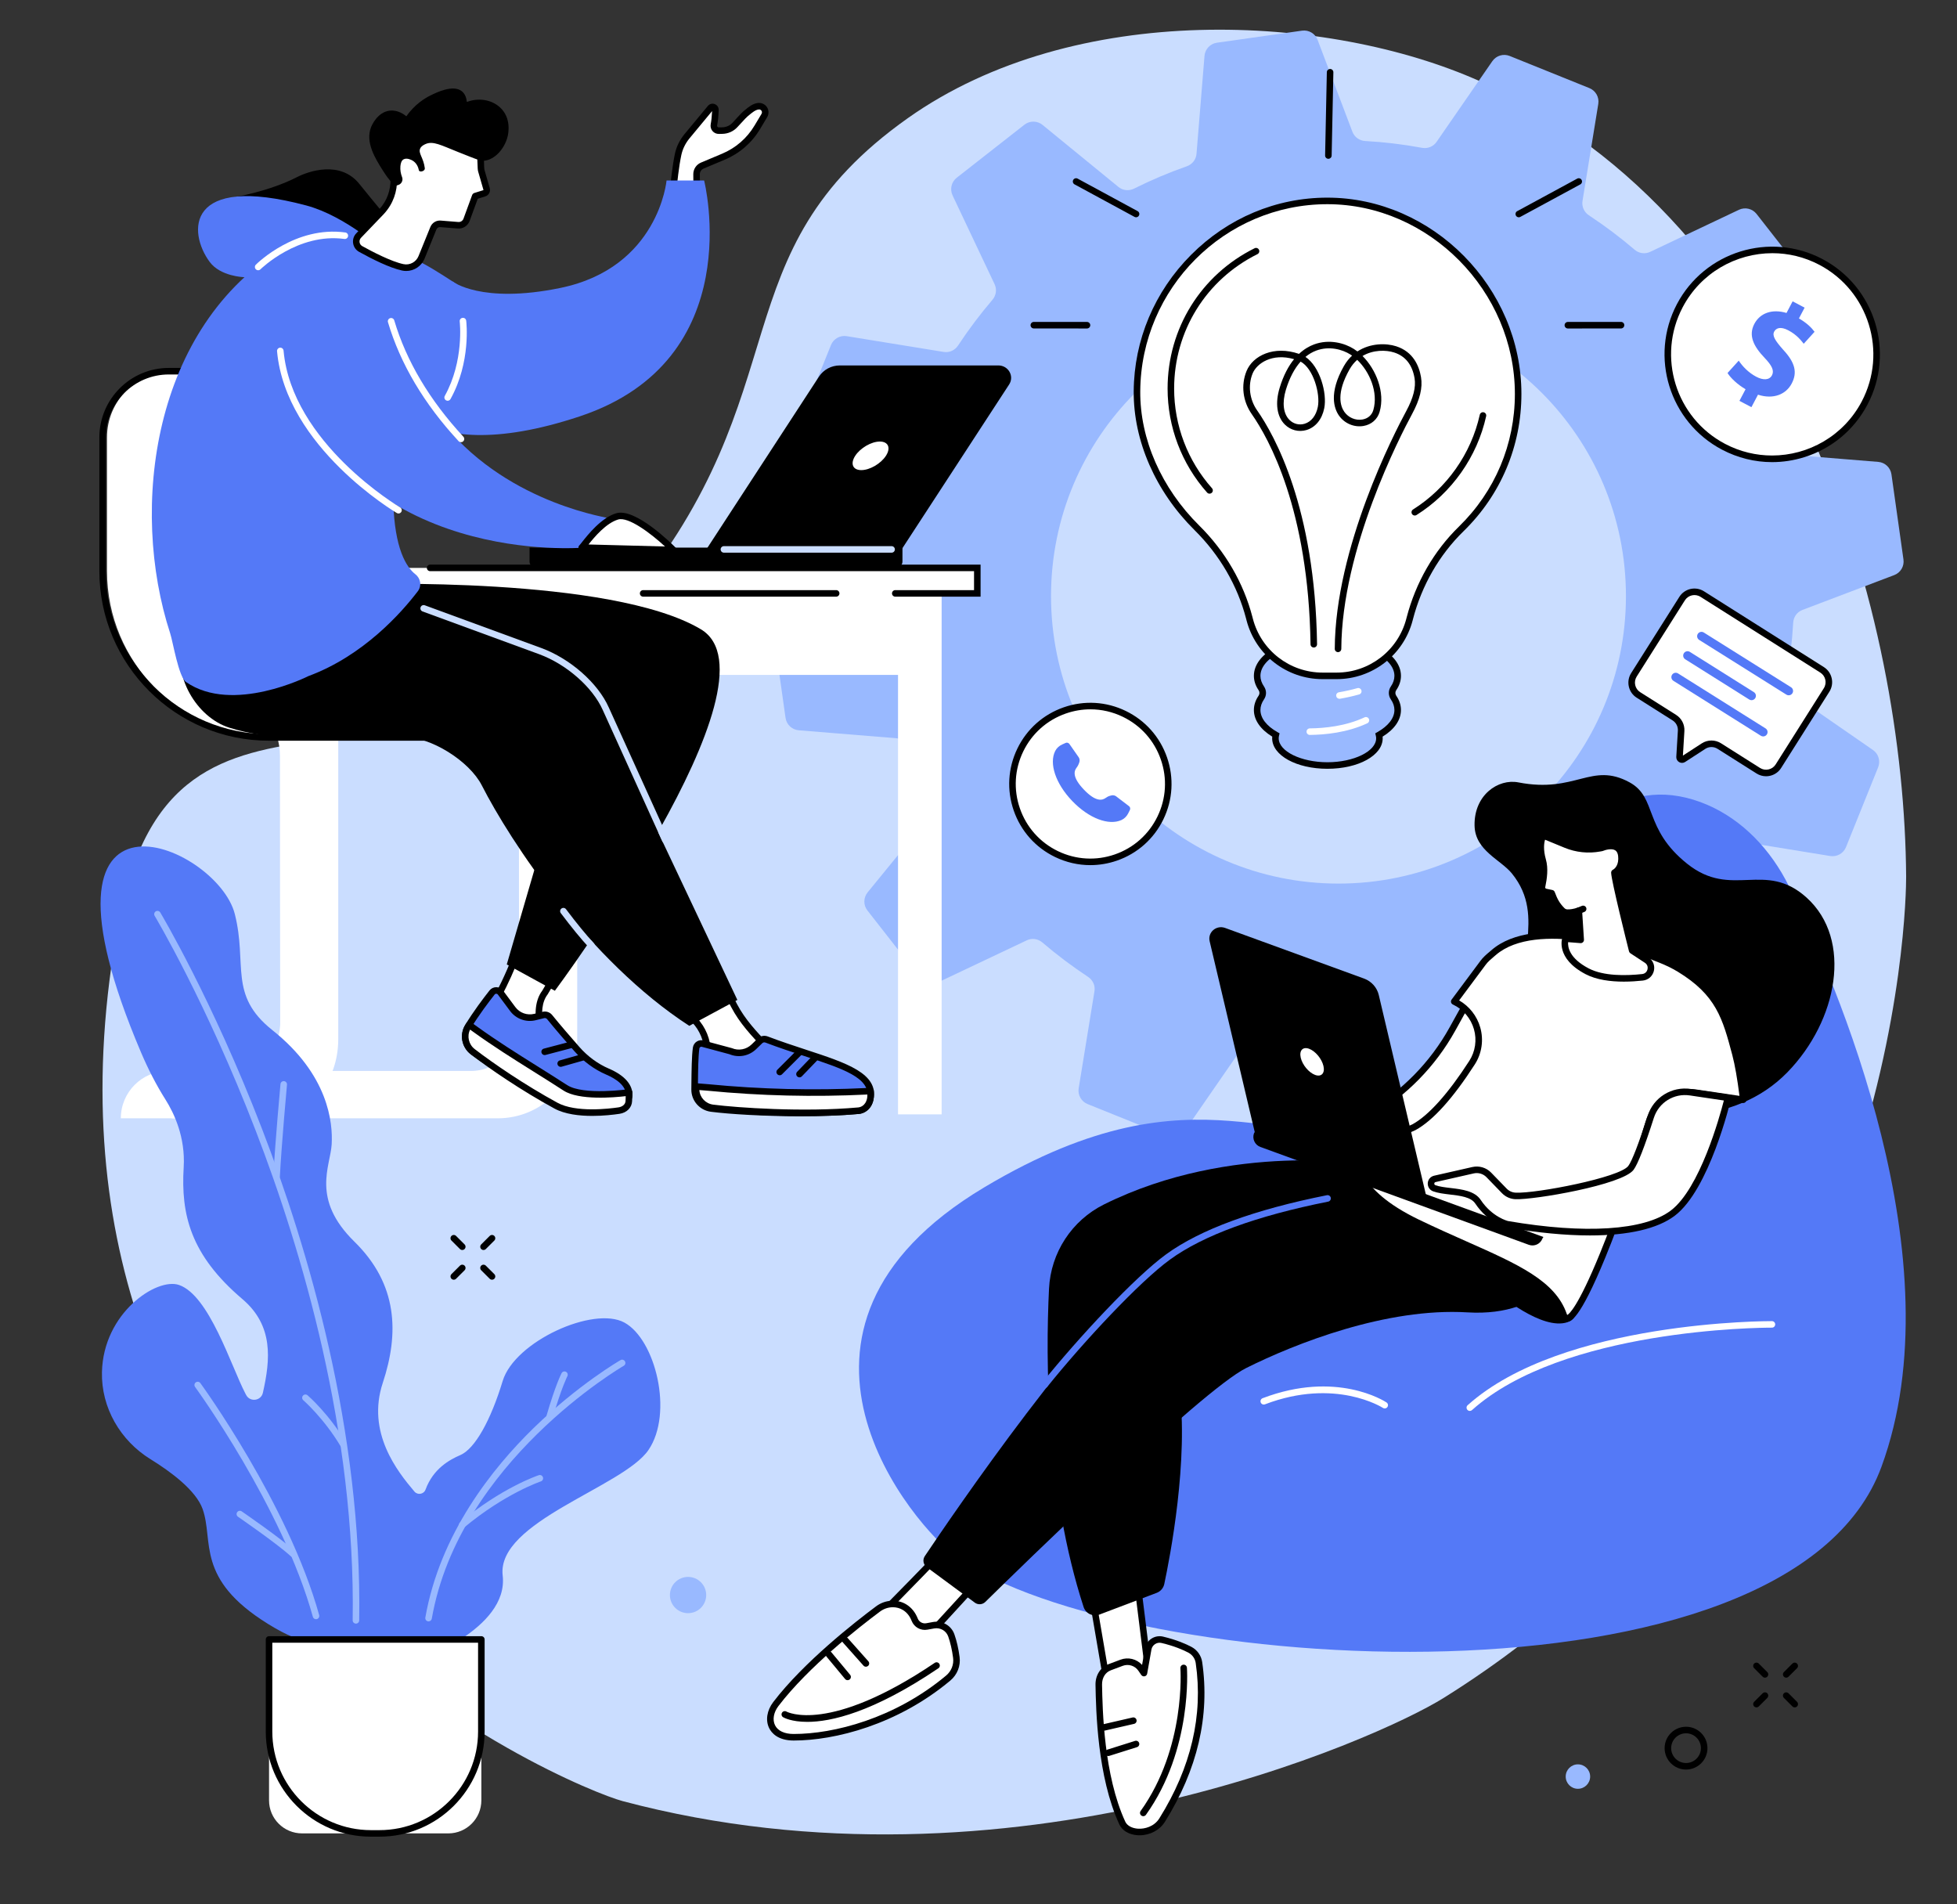 <?xml version="1.0" encoding="UTF-8"?><svg xmlns="http://www.w3.org/2000/svg" xmlns:xlink="http://www.w3.org/1999/xlink" height="1929.8" preserveAspectRatio="xMidYMid meet" version="1.0" viewBox="228.1 305.4 1983.5 1929.8" width="1983.5" zoomAndPan="magnify"><rect x="228.1" y="305.4" width="1983.5" height="1929.8" fill="#333333" stroke="none"/><g><g id="change1_1"><path d="M 1691.32 2026.109 C 2153.957 1737.129 2160.191 1217.746 2160.043 1193.934 C 2158.414 933.691 2050.391 531.457 1727.391 387.445 C 1574.293 319.195 1317.516 305.367 1148.273 425.102 C 953.809 562.68 1042.625 699.742 864.875 914.117 C 660.168 1160.996 405.07 936.453 348.305 1239.977 C 228.125 1882.527 809.594 2117.5 859.105 2130.66 C 1252.066 2235.129 1624.809 2067.66 1691.32 2026.109" fill="#caddff"/></g><g id="change2_1"><path d="M 1584.715 1200.844 C 1423.797 1200.844 1293.355 1070.398 1293.355 909.484 C 1293.355 748.578 1423.797 618.125 1584.715 618.125 C 1745.617 618.125 1876.059 748.578 1876.059 909.484 C 1876.059 1070.398 1745.617 1200.844 1584.715 1200.844 Z M 2145.16 786.094 C 2144.176 779.281 2138.625 774.051 2131.785 773.492 L 2032.617 765.418 C 2026.828 764.941 2021.957 761.062 2020.016 755.59 C 2013.562 737.145 2006.008 719.285 1997.402 702.09 C 1994.812 696.91 1995.41 690.75 1999.074 686.262 L 2061.953 609.215 C 2066.309 603.891 2066.387 596.27 2062.137 590.863 L 2008.465 522.238 C 2004.227 516.82 1996.805 515.055 1990.59 518 L 1900.609 560.641 C 1895.379 563.125 1889.23 562.223 1884.836 558.449 C 1870.137 545.875 1854.664 534.242 1838.504 523.594 C 1833.672 520.406 1831.109 514.762 1832.039 509.039 L 1848.027 410.691 C 1849.129 403.906 1845.383 397.27 1839.008 394.691 L 1758.234 362.117 C 1751.859 359.555 1744.555 361.746 1740.637 367.402 L 1684.109 449.203 C 1680.828 453.969 1675.066 456.266 1669.367 455.203 C 1650.484 451.699 1631.246 449.402 1611.75 448.301 C 1605.949 447.969 1600.875 444.355 1598.816 438.926 L 1563.547 345.824 C 1561.117 339.383 1554.543 335.508 1547.73 336.477 L 1461.512 348.68 C 1454.699 349.648 1449.48 355.199 1448.91 362.051 L 1440.809 461.312 C 1440.344 467.09 1436.48 471.977 1430.996 473.902 C 1412.578 480.367 1394.719 487.926 1377.547 496.543 C 1372.367 499.133 1366.195 498.535 1361.707 494.871 L 1284.754 431.98 C 1279.426 427.625 1271.785 427.543 1266.375 431.793 L 1197.785 485.52 C 1192.375 489.758 1190.625 497.168 1193.555 503.383 L 1236.168 593.441 C 1238.645 598.672 1237.746 604.809 1233.984 609.215 C 1221.414 623.93 1209.766 639.414 1199.125 655.574 C 1195.938 660.418 1190.285 662.996 1184.566 662.055 L 1086.316 646.078 C 1079.535 644.977 1072.887 648.723 1070.316 655.094 L 1037.758 735.953 C 1035.184 742.324 1037.375 749.629 1043.027 753.531 L 1124.766 810.09 C 1129.535 813.383 1131.816 819.145 1130.766 824.84 C 1127.258 843.75 1124.957 863.004 1123.848 882.527 C 1123.516 888.316 1119.906 893.402 1114.477 895.461 L 1021.426 930.77 C 1014.996 933.199 1011.117 939.758 1012.074 946.57 L 1024.277 1032.871 C 1025.238 1039.684 1030.785 1044.918 1037.637 1045.473 L 1136.805 1053.562 C 1142.598 1054.027 1147.465 1057.902 1149.395 1063.387 C 1155.855 1081.82 1163.414 1099.691 1172.016 1116.891 C 1174.605 1122.055 1174.004 1128.23 1170.344 1132.703 L 1107.465 1209.754 C 1103.125 1215.074 1103.035 1222.695 1107.277 1228.105 L 1160.957 1296.742 C 1165.195 1302.156 1172.617 1303.914 1178.824 1300.965 L 1268.805 1258.336 C 1274.047 1255.844 1280.184 1256.754 1284.586 1260.516 C 1299.285 1273.094 1314.754 1284.734 1330.91 1295.387 C 1335.746 1298.574 1338.32 1304.215 1337.391 1309.934 L 1321.395 1408.285 C 1320.285 1415.062 1324.035 1421.715 1330.406 1424.285 L 1411.184 1456.844 C 1417.57 1459.414 1424.859 1457.223 1428.777 1451.574 L 1485.309 1369.766 C 1488.602 1364.996 1494.352 1362.703 1500.059 1363.766 C 1518.93 1367.273 1538.172 1369.574 1557.68 1370.672 C 1563.469 1371.004 1568.539 1374.625 1570.598 1380.043 L 1605.867 1473.152 C 1608.297 1479.582 1614.871 1483.465 1621.684 1482.504 L 1707.918 1470.285 C 1714.73 1469.324 1719.949 1463.773 1720.508 1456.926 L 1728.594 1357.664 C 1729.07 1351.883 1732.949 1347.004 1738.422 1345.074 C 1756.84 1338.605 1774.699 1331.043 1791.867 1322.434 C 1797.047 1319.836 1803.223 1320.434 1807.711 1324.105 L 1884.664 1386.992 C 1889.988 1391.344 1897.637 1391.422 1903.043 1387.184 L 1971.629 1333.453 C 1977.047 1329.215 1978.797 1321.805 1975.852 1315.594 L 1933.238 1225.547 C 1930.77 1220.305 1931.672 1214.164 1935.43 1209.766 C 1948.004 1195.055 1959.637 1179.566 1970.285 1163.391 C 1973.473 1158.559 1979.129 1155.984 1984.84 1156.91 L 2083.105 1172.895 C 2089.879 1173.996 2096.531 1170.258 2099.105 1163.871 L 2131.668 1083.016 C 2134.23 1076.641 2132.051 1069.348 2126.395 1065.434 L 2044.648 1008.875 C 2039.895 1005.582 2037.598 999.832 2038.648 994.137 C 2042.168 975.227 2044.465 955.961 2045.578 936.438 C 2045.898 930.648 2049.508 925.578 2054.941 923.52 L 2147.988 888.211 C 2154.43 885.766 2158.305 879.207 2157.336 872.406 L 2145.16 786.094" fill="#99b9ff"/></g><g id="change3_1"><path d="M 1142.066 861.98 L 944.148 861.98 L 1058.172 687.062 C 1062.762 680.012 1070.742 675.738 1079.332 675.738 L 1239.961 675.738 C 1250.156 675.738 1256.359 686.66 1250.906 695.031 L 1142.066 861.98" fill="inherit"/></g><g id="change4_1"><path d="M 1126 767.348 C 1120.801 775.344 1109.621 781.82 1101.035 781.82 C 1092.441 781.82 1089.684 775.344 1094.883 767.348 C 1100.082 759.352 1111.262 752.867 1119.848 752.867 C 1128.453 752.867 1131.199 759.352 1126 767.348" fill="#fff"/></g><g id="change3_2"><path d="M 1136.418 880.828 L 771.172 880.828 C 767.656 880.828 764.805 877.969 764.805 874.461 L 764.805 860.367 L 1142.785 860.367 L 1142.785 874.461 C 1142.785 877.969 1139.926 880.828 1136.418 880.828" fill="inherit"/></g><g id="change1_2"><path d="M 1131.789 865.492 L 961.805 865.492 C 959.973 865.492 958.492 864.012 958.492 862.18 C 958.492 860.355 959.973 858.867 961.805 858.867 L 1131.789 858.867 C 1133.609 858.867 1135.09 860.355 1135.09 862.18 C 1135.09 864.012 1133.609 865.492 1131.789 865.492" fill="#caddff"/></g><g id="change4_2"><path d="M 512.23 994.289 C 544.652 994.289 570.941 1020.57 570.941 1053 L 570.941 1358.23 C 570.941 1402.68 541.969 1437.078 497.523 1437.078 L 402.148 1438.711 L 402.148 1390.73 L 463 1390.73 C 490.168 1390.73 512.176 1368.68 512.113 1341.512 C 511.945 1265.969 511.871 1161.391 511.848 1071.43 C 511.84 1043.02 493.742 1017.801 466.848 1008.672 C 443.027 1000.578 418.652 991.969 418.66 990.621 C 418.742 977.531 512.078 994.441 512.23 994.289" fill="#fff"/></g><g id="change4_3"><path d="M 754.41 994.289 L 754.41 1020.809 C 786.836 1020.809 813.121 1020.57 813.121 1053 L 813.121 1358.23 C 813.121 1402.68 777.09 1438.711 732.645 1438.711 L 350.566 1438.711 C 350.566 1412.211 372.047 1390.73 398.539 1390.73 L 705.18 1390.73 C 732.348 1390.73 754.355 1368.68 754.297 1341.512 C 754.129 1265.961 754.055 1161.359 754.027 1071.41 C 754.02 1043 735.914 1017.801 709.02 1008.66 C 698.855 1005.211 688.594 1001.672 680.168 998.629 C 668.844 994.551 630.867 993.531 630.875 992.762 C 630.957 979.672 754.258 994.441 754.41 994.289" fill="#fff"/></g><g id="change4_4"><path d="M 588.203 754.293 L 588.203 817.801 C 588.203 879.918 638.555 930.266 700.668 930.266 C 762.777 930.266 813.133 980.621 813.133 1042.738 L 813.133 1052.758 L 505.152 1052.758 C 412.039 1052.758 336.559 977.266 336.559 884.156 L 336.559 748.645 C 336.559 711.609 366.578 681.59 403.613 681.59 L 515.496 681.59 C 555.652 681.59 588.203 714.141 588.203 754.293" fill="#fff"/></g><g id="change3_3"><path d="M 721.523 1056.055 L 500.734 1056.055 C 405.941 1056.055 328.824 978.938 328.824 884.141 L 328.824 748.641 C 328.824 709.836 360.395 678.262 399.195 678.262 L 426.629 678.262 C 428.461 678.262 429.941 679.75 429.941 681.582 C 429.941 683.402 428.461 684.891 426.629 684.891 L 399.195 684.891 C 364.047 684.891 335.453 713.492 335.453 748.641 L 335.453 884.141 C 335.453 975.285 409.598 1049.43 500.734 1049.43 L 721.523 1049.43 C 723.355 1049.43 724.84 1050.914 724.84 1052.746 C 724.84 1054.582 723.355 1056.055 721.523 1056.055" fill="inherit"/></g><g id="change4_5"><path d="M 781.266 980.641 L 781.266 908.672 C 781.266 903.852 783.285 899.941 785.777 899.941 L 1153.59 899.941 L 1153.59 989.371 L 785.777 989.371 C 783.285 989.371 781.266 985.461 781.266 980.641" fill="#fff"/></g><g id="change4_6"><path d="M 1182.488 1434.711 L 1182.488 904.371 L 1138.289 904.371 L 1138.289 1434.711 L 1182.488 1434.711" fill="#fff"/></g><g id="change4_7"><path d="M 603.027 880.91 L 1215.91 880.91 C 1217.422 880.91 1218.641 882.129 1218.641 883.648 L 1218.641 904.02 C 1218.641 905.531 1217.422 906.762 1215.91 906.762 L 610.781 906.762 L 603.027 880.91" fill="#fff"/></g><g id="change3_4"><path d="M 1075.602 910.07 L 879.969 910.07 C 878.137 910.07 876.652 908.59 876.652 906.762 C 876.652 904.93 878.137 903.441 879.969 903.441 L 1075.602 903.441 C 1077.43 903.441 1078.91 904.93 1078.91 906.762 C 1078.91 908.59 1077.43 910.07 1075.602 910.07" fill="inherit"/></g><g id="change3_5"><path d="M 1221.961 910.07 L 1135.5 910.07 C 1133.672 910.07 1132.18 908.59 1132.18 906.762 C 1132.18 904.93 1133.672 903.441 1135.5 903.441 L 1215.328 903.441 L 1215.328 884.219 L 664.062 884.219 C 662.23 884.219 660.746 882.738 660.746 880.91 C 660.746 879.078 662.23 877.59 664.062 877.59 L 1221.961 877.59 L 1221.961 910.07" fill="inherit"/></g><g id="change4_8"><path d="M 910.094 1316.16 L 932.035 1339.262 C 940.391 1348.059 945.105 1359.691 945.234 1371.82 L 945.422 1389.289 L 1009.949 1371.578 C 995.871 1356.559 981.664 1342.691 972.129 1324.449 L 952.168 1286.262 L 910.094 1316.16" fill="#fff"/></g><g id="change3_6"><path d="M 915.129 1316.641 L 934.438 1336.98 C 943.398 1346.41 948.41 1358.77 948.551 1371.789 L 948.688 1384.949 L 1003.762 1369.84 C 1003.309 1369.379 1002.871 1368.91 1002.43 1368.441 C 989.754 1355.059 977.781 1342.422 969.191 1325.98 L 950.988 1291.16 Z M 945.422 1392.602 C 944.711 1392.602 944.008 1392.379 943.426 1391.941 C 942.605 1391.32 942.117 1390.352 942.105 1389.32 L 941.922 1371.859 C 941.801 1360.52 937.438 1349.762 929.633 1341.539 L 907.688 1318.441 C 907.027 1317.738 906.699 1316.789 906.793 1315.84 C 906.887 1314.879 907.391 1314.012 908.172 1313.449 L 950.246 1283.559 C 951.027 1283.012 952.012 1282.82 952.941 1283.039 C 953.871 1283.262 954.66 1283.879 955.105 1284.719 L 975.062 1322.91 C 983.23 1338.531 994.895 1350.852 1007.25 1363.879 C 1008.949 1365.68 1010.66 1367.488 1012.371 1369.309 C 1013.16 1370.16 1013.461 1371.359 1013.141 1372.48 C 1012.82 1373.602 1011.949 1374.469 1010.828 1374.77 L 946.297 1392.488 C 946.008 1392.57 945.715 1392.602 945.422 1392.602" fill="inherit"/></g><g id="change5_1"><path d="M 933.648 1367.48 C 932.32 1376.859 932.297 1393.871 932.117 1409.48 C 932.004 1419.281 939.367 1427.551 949.09 1428.801 C 976.586 1432.328 1045.238 1435.801 1098.359 1430.988 C 1102 1430.66 1108.43 1428.012 1110.219 1418.93 C 1116.23 1388.441 1063.191 1380.969 1005.039 1358.852 C 1002.762 1357.98 1000.18 1358.488 998.43 1360.191 L 992.16 1366.262 C 985.883 1372.34 976.578 1374.059 968.543 1370.641 L 941.062 1363.289 C 937.812 1361.898 934.141 1363.98 933.648 1367.48" fill="#5479f7"/></g><g id="change3_7"><path d="M 936.93 1367.941 C 935.777 1376.109 935.629 1390.52 935.484 1404.461 L 935.434 1409.52 C 935.34 1417.59 941.391 1424.469 949.512 1425.512 C 974.426 1428.711 1043.578 1432.629 1098.059 1427.68 C 1099.262 1427.578 1105.32 1426.609 1106.969 1418.281 C 1111 1397.82 1082.621 1388.5 1043.328 1375.609 C 1030.66 1371.461 1017.551 1367.16 1003.859 1361.949 C 1002.781 1361.531 1001.551 1361.781 1000.73 1362.57 L 994.465 1368.641 C 987.273 1375.609 976.703 1377.609 967.469 1373.781 L 939.762 1366.34 C 938.953 1365.988 938.281 1366.25 937.953 1366.441 C 937.625 1366.621 937.055 1367.07 936.93 1367.941 Z M 1038.82 1436.641 C 1002.871 1436.641 967.93 1434.559 948.668 1432.09 C 937.211 1430.621 928.672 1420.879 928.805 1409.441 L 928.855 1404.391 C 929.004 1390.238 929.152 1375.609 930.367 1367.012 C 930.746 1364.32 932.324 1362 934.695 1360.66 C 936.988 1359.371 939.68 1359.18 942.121 1360.141 L 969.844 1367.59 C 976.668 1370.5 984.52 1369.039 989.852 1363.879 L 996.121 1357.809 C 998.781 1355.238 1002.738 1354.43 1006.211 1355.75 C 1019.762 1360.91 1032.801 1365.18 1045.398 1369.32 C 1086.32 1382.738 1118.641 1393.34 1113.469 1419.57 C 1111.488 1429.621 1104.25 1433.781 1098.66 1434.289 C 1080.211 1435.961 1059.34 1436.641 1038.82 1436.641" fill="inherit"/></g><g id="change4_9"><path d="M 933.613 1406.48 C 933.613 1406.48 933.578 1408.059 933.57 1408.828 C 933.461 1418.629 940.82 1426.898 950.543 1428.148 C 978.039 1431.68 1045.238 1435.801 1098.359 1430.988 C 1102 1430.66 1108.43 1428.012 1110.219 1418.93 C 1110.77 1416.141 1110.43 1411.121 1110.43 1411.121 L 1106.66 1411.309 C 1052.98 1413.961 999.184 1412.672 945.695 1407.461 L 933.613 1406.48" fill="#fff"/></g><g id="change3_8"><path d="M 936.918 1410.07 C 937.406 1417.621 943.254 1423.871 950.965 1424.859 C 975.051 1427.949 1042.691 1432.711 1098.059 1427.68 C 1099.262 1427.578 1105.32 1426.609 1106.969 1418.281 C 1107.148 1417.328 1107.219 1415.93 1107.219 1414.602 L 1106.82 1414.621 C 1053.172 1417.27 998.855 1415.969 945.375 1410.762 Z M 1043.922 1436.5 C 1004.102 1436.5 966.785 1433.57 950.121 1431.441 C 938.668 1429.969 930.125 1420.23 930.258 1408.789 L 930.297 1406.41 C 930.316 1405.5 930.711 1404.629 931.391 1404.02 C 932.066 1403.41 932.957 1403.121 933.879 1403.18 L 945.965 1404.148 C 999.172 1409.34 1053.172 1410.629 1106.5 1408 L 1110.27 1407.809 C 1112.09 1407.762 1113.621 1409.102 1113.738 1410.898 C 1113.77 1411.461 1114.078 1416.449 1113.469 1419.57 C 1111.488 1429.621 1104.25 1433.781 1098.66 1434.289 C 1081.059 1435.879 1062.219 1436.5 1043.922 1436.5" fill="inherit"/></g><g id="change3_9"><path d="M 1018.371 1395.09 C 1017.52 1395.09 1016.68 1394.762 1016.031 1394.121 C 1014.73 1392.82 1014.73 1390.719 1016.031 1389.43 L 1036.43 1369.02 C 1037.73 1367.719 1039.828 1367.719 1041.121 1369.02 C 1042.422 1370.309 1042.422 1372.41 1041.121 1373.711 L 1020.719 1394.121 C 1020.07 1394.762 1019.219 1395.09 1018.371 1395.09" fill="inherit"/></g><g id="change3_10"><path d="M 1038.422 1397.211 C 1037.59 1397.211 1036.762 1396.898 1036.121 1396.281 C 1034.801 1395.012 1034.762 1392.91 1036.031 1391.59 L 1052.328 1374.648 C 1053.602 1373.34 1055.699 1373.301 1057.02 1374.559 C 1058.34 1375.828 1058.379 1377.93 1057.109 1379.25 L 1040.801 1396.191 C 1040.148 1396.859 1039.281 1397.211 1038.422 1397.211" fill="inherit"/></g><g id="change4_10"><path d="M 725.938 1325.469 C 744.125 1299.82 761.27 1246.762 761.27 1246.762 L 801.824 1275.02 L 780.383 1311.309 C 773.211 1320.672 773.184 1334.801 776.109 1346.23 L 783.824 1367.41 L 725.938 1325.469" fill="#fff"/></g><g id="change3_11"><path d="M 730.492 1324.68 L 777.008 1358.371 L 772.992 1347.359 C 772.957 1347.262 772.922 1347.148 772.895 1347.051 C 769.145 1332.391 770.914 1318.371 777.625 1309.461 L 797.406 1275.98 L 763.012 1252.012 C 758.699 1264.691 745.246 1302.379 730.492 1324.68 Z M 783.824 1370.719 C 783.145 1370.719 782.461 1370.512 781.883 1370.09 L 723.992 1328.148 C 722.52 1327.09 722.18 1325.031 723.23 1323.551 C 740.922 1298.602 757.945 1246.27 758.113 1245.738 C 758.438 1244.738 759.215 1243.949 760.211 1243.621 C 761.203 1243.281 762.301 1243.441 763.164 1244.039 L 803.719 1272.301 C 805.141 1273.289 805.559 1275.211 804.68 1276.699 L 783.234 1313 C 783.168 1313.121 783.094 1313.23 783.012 1313.328 C 777.445 1320.59 776.055 1332.512 779.277 1345.25 L 786.941 1366.27 C 787.441 1367.641 786.988 1369.172 785.824 1370.051 C 785.234 1370.5 784.531 1370.719 783.824 1370.719" fill="inherit"/></g><g id="change5_2"><path d="M 726.863 1311.18 C 720.988 1318.609 710.355 1332.578 702.328 1345.988 C 697.293 1354.398 699.484 1365.262 707.258 1371.23 C 717.742 1379.301 749.996 1399.871 771.004 1413.102 C 783.402 1420.91 797.582 1425.43 812.215 1426.238 L 832.961 1427.391 C 839.605 1427.762 846.285 1427.16 852.691 1425.371 C 859.066 1423.59 865.512 1420.648 865.789 1416.031 C 866.52 1403.82 854.422 1395.922 843.832 1391.371 C 831.871 1386.23 821.332 1378.301 812.75 1368.512 C 803.789 1358.289 792.875 1345.66 785.18 1336.129 C 783.648 1334.238 781.176 1333.398 778.816 1333.988 L 770.34 1336.07 C 761.859 1338.16 752.949 1334.961 747.738 1327.949 L 735.359 1311.309 C 733.258 1308.488 729.047 1308.41 726.863 1311.18" fill="#5479f7"/></g><g id="change3_12"><path d="M 729.465 1313.23 C 723.812 1320.391 713.148 1334.379 705.176 1347.691 C 701.023 1354.621 702.789 1363.621 709.277 1368.609 C 719.871 1376.762 753.605 1398.219 772.77 1410.289 C 784.652 1417.781 798.355 1422.148 812.398 1422.93 L 833.145 1424.078 C 839.699 1424.449 845.98 1423.809 851.797 1422.18 C 859.523 1420.02 862.383 1417.48 862.48 1415.828 C 863.102 1405.48 851.973 1398.469 842.523 1394.422 C 830.488 1389.25 819.332 1381.051 810.258 1370.699 C 802.043 1361.328 790.574 1348.09 782.602 1338.211 C 781.875 1337.32 780.73 1336.922 779.605 1337.211 L 771.133 1339.289 C 761.332 1341.711 751.105 1338.031 745.078 1329.93 L 732.699 1313.289 C 732.172 1312.578 731.461 1312.469 731.082 1312.461 C 730.684 1312.422 730 1312.551 729.465 1313.23 Z M 836.691 1430.809 C 835.398 1430.809 834.094 1430.77 832.777 1430.699 L 812.031 1429.551 C 796.863 1428.711 782.066 1423.988 769.234 1415.91 C 745.707 1401.078 715.504 1381.762 705.234 1373.859 C 696.082 1366.82 693.609 1354.109 699.484 1344.289 C 707.652 1330.648 718.512 1316.398 724.262 1309.121 C 725.941 1307 728.469 1305.82 731.18 1305.828 C 733.902 1305.871 736.395 1307.148 738.02 1309.328 L 750.398 1325.969 C 754.824 1331.922 762.344 1334.621 769.547 1332.852 L 778.02 1330.77 C 781.609 1329.879 785.434 1331.172 787.758 1334.051 C 795.664 1343.84 807.066 1357 815.242 1366.328 C 823.668 1375.941 834.008 1383.539 845.141 1388.328 C 861.488 1395.34 869.77 1404.988 869.098 1416.23 C 868.773 1421.629 863.555 1425.77 853.582 1428.559 C 848.238 1430.059 842.574 1430.809 836.691 1430.809" fill="inherit"/></g><g id="change4_11"><path d="M 703.547 1343.988 C 703.547 1343.988 702.723 1345.34 702.328 1345.988 C 697.293 1354.398 699.484 1365.262 707.258 1371.23 C 723.504 1383.73 755.879 1406.461 791.566 1425.879 C 811.871 1436.93 847.852 1432.031 855.512 1430.891 C 860.848 1430.102 865.27 1426.488 865.445 1421.102 L 865.73 1412.48 C 865.73 1412.48 818.742 1419.27 801.078 1407.82 C 769.746 1387.512 739.742 1370.109 709.449 1348.25 L 703.547 1343.988" fill="#fff"/></g><g id="change3_13"><path d="M 704.566 1348.809 C 701.223 1355.559 703.133 1363.879 709.277 1368.609 C 728.004 1383.012 759.871 1404.852 793.152 1422.969 C 811.668 1433.051 845.191 1429.07 855.027 1427.609 C 858.219 1427.141 861.996 1425.121 862.133 1420.988 L 862.285 1416.262 C 850.375 1417.641 814.875 1420.719 799.273 1410.602 C 789.078 1403.988 778.891 1397.609 769.035 1391.43 C 747.938 1378.219 728.012 1365.73 707.512 1350.93 Z M 828.418 1436.281 C 815.211 1436.281 800.668 1434.609 789.98 1428.789 C 756.363 1410.488 724.164 1388.422 705.234 1373.859 C 696.082 1366.82 693.609 1354.109 699.484 1344.289 L 700.719 1342.262 C 701.199 1341.469 701.988 1340.922 702.895 1340.738 C 703.797 1340.551 704.738 1340.762 705.488 1341.301 L 711.391 1345.559 C 731.719 1360.23 751.555 1372.66 772.555 1385.82 C 782.43 1392.012 792.641 1398.398 802.883 1405.039 C 819.309 1415.691 864.797 1409.27 865.254 1409.199 C 866.223 1409.059 867.207 1409.359 867.938 1410.012 C 868.668 1410.672 869.074 1411.609 869.039 1412.59 L 868.758 1421.211 C 868.539 1427.859 863.414 1433.07 856 1434.172 C 849.906 1435.07 839.645 1436.281 828.418 1436.281" fill="inherit"/></g><g id="change3_14"><path d="M 780.129 1374.629 C 778.656 1374.629 777.316 1373.641 776.926 1372.16 C 776.457 1370.391 777.516 1368.578 779.285 1368.109 L 807.195 1360.762 C 808.969 1360.289 810.781 1361.352 811.246 1363.121 C 811.711 1364.891 810.652 1366.699 808.883 1367.172 L 780.973 1374.52 C 780.691 1374.59 780.406 1374.629 780.129 1374.629" fill="inherit"/></g><g id="change3_15"><path d="M 796.375 1386.559 C 794.93 1386.559 793.602 1385.609 793.188 1384.148 C 792.688 1382.391 793.711 1380.551 795.473 1380.051 L 818.09 1373.641 C 819.852 1373.148 821.684 1374.16 822.184 1375.922 C 822.684 1377.68 821.66 1379.512 819.898 1380.012 L 797.281 1386.43 C 796.98 1386.52 796.676 1386.559 796.375 1386.559" fill="inherit"/></g><g id="change3_16"><path d="M 591.773 897.512 C 591.773 897.512 847.492 888.98 938.398 943.09 C 1024.789 994.52 790.488 1309.461 790.488 1309.461 L 741.734 1282.77 L 803.367 1071.59 C 807.66 1056.102 798.648 1040.059 783.191 1035.672 L 562.477 972.988 L 591.773 897.512" fill="inherit"/></g><g id="change3_17"><path d="M 460.457 1042.824 C 499.531 1055.23 539.07 1053.613 636.785 1052.281 C 664.551 1051.91 703.832 1076.609 716.445 1101.34 C 745.391 1158.098 824.664 1278.781 926.707 1345.016 L 975.441 1318.75 L 834.426 1020.273 C 823.066 994.707 801.828 974.844 775.562 965.211 L 529.039 874.812 C 529.039 874.812 464.629 854.695 427.152 922.93 C 420.461 935.121 415.91 946.105 412.953 955.945 C 402.805 989.66 426.898 1032.176 460.457 1042.824" fill="inherit"/></g><g id="change1_3"><path d="M 902.379 1159.93 C 901.117 1159.93 899.91 1159.199 899.355 1157.98 L 839.062 1025.031 C 828.746 1001.809 802.168 978.5 774.418 968.328 L 656.359 925.039 C 654.645 924.41 653.762 922.5 654.391 920.781 C 655.02 919.059 656.926 918.18 658.645 918.809 L 776.703 962.102 C 806.004 972.852 834.133 997.609 845.109 1022.309 L 905.395 1155.238 C 906.148 1156.91 905.41 1158.879 903.742 1159.629 C 903.301 1159.828 902.836 1159.93 902.379 1159.93" fill="#caddff"/></g><g id="change1_4"><path d="M 827.543 1266.77 C 826.656 1266.77 825.77 1266.422 825.117 1265.711 C 817.035 1257.031 807.402 1245.281 796.484 1230.781 C 795.383 1229.32 795.676 1227.238 797.137 1226.141 C 798.594 1225.039 800.676 1225.328 801.777 1226.789 C 812.559 1241.109 822.043 1252.68 829.969 1261.199 C 831.219 1262.539 831.141 1264.641 829.801 1265.879 C 829.164 1266.48 828.352 1266.77 827.543 1266.77" fill="#caddff"/></g><g id="change4_12"><path d="M 924.367 443.52 L 948.109 414.855 C 949.859 412.746 953.309 414.051 953.207 416.793 C 953.039 421.324 952.637 427.012 951.688 431.879 C 951.074 435.016 953.531 437.91 956.73 437.809 C 957.887 437.758 958.984 437.742 960.004 437.73 C 965.043 437.703 969.812 435.566 973.184 431.828 C 977.148 427.422 982.145 421.992 984.051 420.469 C 987.406 417.766 991.707 413.629 996.617 413.051 L 996.762 413.039 C 1001.891 412.477 1005.449 418.02 1002.801 422.453 L 995.68 434.375 C 987.695 447.719 975.652 458.184 961.305 464.203 L 939.918 473.191 C 936.363 474.691 934.062 478.188 934.098 482.043 L 934.863 565.172 L 907.461 536.957 C 907.461 536.957 910.055 486.883 915.434 461.758 C 916.871 455.047 919.988 448.809 924.367 443.52" fill="#fff"/></g><g id="change3_18"><path d="M 910.852 535.684 L 931.469 556.926 L 930.781 482.074 C 930.734 476.84 933.816 472.156 938.633 470.145 L 960.02 461.152 C 973.812 455.355 985.156 445.504 992.832 432.668 L 999.957 420.75 C 1000.797 419.34 1000.207 418.121 999.906 417.66 C 999.613 417.199 998.75 416.16 997.121 416.34 C 993.754 416.723 990.5 419.43 987.629 421.816 C 987.109 422.238 986.605 422.664 986.125 423.047 C 985.492 423.559 983.207 425.652 975.645 434.039 C 971.676 438.465 965.98 441.016 960.023 441.055 C 959.035 441.055 957.965 441.082 956.84 441.121 C 954.285 441.195 951.906 440.145 950.262 438.219 C 948.609 436.285 947.945 433.746 948.43 431.242 C 949.121 427.703 949.605 423.137 949.844 417.969 L 926.918 445.633 C 922.82 450.586 919.969 456.395 918.672 462.449 C 913.914 484.676 911.324 527.324 910.852 535.684 Z M 934.859 568.496 C 933.98 568.496 933.117 568.148 932.48 567.492 L 905.082 539.266 C 904.441 538.598 904.102 537.711 904.152 536.789 C 904.258 534.723 906.816 486.164 912.191 461.062 C 913.711 453.973 917.039 447.172 921.812 441.402 L 945.555 412.75 C 947.273 410.672 950.016 409.953 952.539 410.914 C 955.055 411.875 956.617 414.234 956.52 416.918 C 956.293 423.047 955.762 428.293 954.938 432.512 C 954.805 433.207 955.109 433.691 955.305 433.91 C 955.496 434.141 955.949 434.539 956.613 434.488 C 957.809 434.449 958.934 434.426 959.984 434.426 C 964.078 434.398 967.988 432.641 970.715 429.613 C 979.449 419.906 981.348 418.379 981.969 417.879 C 982.426 417.508 982.902 417.121 983.391 416.711 C 986.793 413.891 991.027 410.363 996.23 409.758 C 1000.039 409.363 1003.52 411.016 1005.488 414.082 C 1007.457 417.16 1007.516 421.02 1005.648 424.148 L 998.523 436.078 C 990.117 450.137 977.691 460.922 962.59 467.258 L 941.199 476.25 C 938.875 477.223 937.387 479.496 937.41 482.008 L 938.176 565.148 C 938.188 566.508 937.371 567.738 936.121 568.25 C 935.715 568.418 935.285 568.496 934.859 568.496" fill="inherit"/></g><g id="change3_19"><path d="M 466.242 505.062 C 466.242 505.062 500.621 499.477 529.191 484.867 C 540.984 478.82 572.75 467.91 592.055 491.473 C 606.191 508.727 624.176 531.941 644.633 552.188 C 653.125 560.59 655.898 573.395 655.898 573.395 C 655.898 573.395 628.926 568.344 579.742 552.176 C 530.559 536.004 466.242 505.062 466.242 505.062" fill="inherit"/></g><g id="change5_3"><path d="M 686.609 590.531 C 686.609 590.531 715.711 613.699 795.914 597.234 C 895.656 576.77 903.68 488.32 903.68 488.32 L 941.762 488.32 C 941.762 488.32 988.039 670.184 815.516 727.414 C 642.996 784.664 615.574 693.375 615.574 693.375 L 686.609 590.531" fill="#5479f7"/></g><g id="change5_4"><path d="M 540.656 990.578 C 540.656 990.578 463.934 1029.496 416.617 996.547 C 409.086 991.305 403.383 955.84 400.602 947.312 C 359.082 820.113 382.523 636.34 516.285 556.086 C 565.934 526.297 625.383 555.418 658.465 573.266 C 670.516 579.77 687.695 591.32 689.613 592.449 C 720.512 610.527 624.547 733.887 626.699 813.586 C 627.996 861.523 639.922 880.207 649.219 887.484 C 654.52 891.641 655.695 899.16 651.621 904.512 C 635.273 925.992 596.641 969.871 540.656 990.578" fill="#5479f7"/></g><g id="change5_5"><path d="M 628.848 618.32 C 631.879 642.035 639.129 672.18 656.324 703.113 C 711.188 801.832 821.23 825.781 842.945 830.07 L 819.52 860.367 C 819.52 860.367 586.496 880.77 519.641 679.105 C 519.641 679.105 493.895 599.371 551.141 579.668 C 563.059 575.566 578.73 573.176 593.719 579.016 C 619.691 589.125 627.828 614.895 628.848 618.32" fill="#5479f7"/></g><g id="change5_6"><path d="M 475.129 586.27 C 475.129 586.27 451.543 585.551 440.656 570.875 C 418.48 540.984 415.859 480.918 538.508 513.621 C 578.543 524.297 617.668 560.184 617.668 560.184 L 651.191 597.184 L 475.129 586.27" fill="#5479f7"/></g><g id="change4_13"><path d="M 489.77 579.277 C 488.918 579.277 488.066 578.953 487.418 578.301 C 486.129 577.008 486.133 574.91 487.43 573.621 C 489.051 571.992 527.727 534.121 578.051 540.984 C 579.863 541.227 581.133 542.902 580.887 544.711 C 580.641 546.531 578.965 547.812 577.156 547.559 C 530.055 541.129 492.484 577.938 492.109 578.312 C 491.461 578.953 490.613 579.277 489.77 579.277" fill="#fff"/></g><g id="change4_14"><path d="M 631.984 825.77 C 631.418 825.77 630.84 825.625 630.316 825.316 C 629.191 824.664 517.633 758.449 508.902 661.355 C 508.738 659.523 510.082 657.918 511.906 657.746 C 513.719 657.578 515.34 658.934 515.504 660.754 C 523.93 754.492 632.562 818.953 633.66 819.586 C 635.238 820.516 635.773 822.539 634.852 824.121 C 634.234 825.184 633.125 825.77 631.984 825.77" fill="#fff"/></g><g id="change4_15"><path d="M 681.809 711.527 C 681.266 711.527 680.715 711.387 680.203 711.113 C 678.605 710.227 678.023 708.207 678.914 706.609 C 698.66 671.016 694.086 631.598 694.035 631.207 C 693.812 629.391 695.105 627.734 696.918 627.52 C 698.734 627.277 700.391 628.574 700.617 630.402 C 700.824 632.09 705.492 672.371 684.711 709.812 C 684.105 710.906 682.973 711.527 681.809 711.527" fill="#fff"/></g><g id="change4_16"><path d="M 695.312 753.535 C 694.426 753.535 693.535 753.18 692.879 752.477 C 657.945 714.723 633.867 674.168 621.324 631.934 C 620.805 630.188 621.805 628.34 623.559 627.82 C 625.316 627.293 627.16 628.305 627.68 630.051 C 639.934 671.297 663.504 710.969 697.746 747.973 C 698.988 749.316 698.906 751.41 697.566 752.648 C 696.926 753.246 696.121 753.535 695.312 753.535" fill="#fff"/></g><g id="change4_17"><path d="M 817.688 860.32 C 819.457 859.273 835.773 833.98 853.691 828.715 C 871.609 823.445 910.59 862.781 910.59 862.781 L 817.688 860.32" fill="#fff"/></g><g id="change3_20"><path d="M 816 857.457 C 815.996 857.457 815.996 857.457 815.996 857.457 C 815.996 857.457 815.996 857.457 816 857.457 Z M 824.578 857.18 L 902.141 859.23 C 886.996 845.266 864.812 828.875 854.633 831.887 C 842.48 835.461 830.645 849.555 824.578 857.18 Z M 910.598 866.086 C 910.566 866.086 910.539 866.086 910.508 866.086 L 817.605 863.621 C 816.129 863.582 814.855 862.57 814.484 861.148 C 814.145 859.84 814.629 858.48 815.68 857.676 C 816.051 857.285 817.059 856.004 817.953 854.871 C 823.816 847.43 837.547 830 852.762 825.527 C 872.012 819.879 908.816 856.273 912.949 860.438 C 913.902 861.395 914.176 862.848 913.637 864.086 C 913.113 865.301 911.914 866.086 910.598 866.086" fill="inherit"/></g><g id="change4_18"><path d="M 636.328 576.32 C 644.281 577.988 652.297 573.73 655.355 566.203 L 667.371 536.625 C 668.57 533.77 671.469 532.008 674.562 532.25 L 692.355 533.668 C 696.148 533.973 699.676 531.703 700.988 528.129 L 709.742 504.215 C 709.758 504.176 709.789 504.141 709.824 504.125 L 718.969 501.281 C 720.785 500.707 721.816 498.793 721.289 496.969 L 715.898 478.258 C 714.852 474.625 716.168 455.48 712.418 454.941 C 712.418 454.941 654.023 420.953 630.539 443.285 C 624.316 449.203 622.004 458.172 623.797 466.562 L 626.062 477.188 C 628.613 489.164 626.906 501.805 620.543 512.262 C 618.848 515.059 616.863 517.684 614.605 520.121 L 591.598 544.113 C 587.66 548.219 588.66 554.953 593.637 557.711 C 604.973 563.996 623.754 573.664 636.328 576.32" fill="#fff"/></g><g id="change3_21"><path d="M 652.992 438.938 C 645.105 438.938 637.969 440.805 632.82 445.695 C 627.648 450.613 625.434 458.355 627.039 465.879 L 629.305 476.504 C 632.129 489.75 630.023 503.062 623.375 513.984 C 621.555 516.984 619.418 519.809 617.031 522.375 L 593.988 546.414 C 592.824 547.629 592.301 549.277 592.555 550.938 C 592.805 552.598 593.785 554.004 595.246 554.82 C 605.531 560.52 624.637 570.469 637.012 573.074 C 643.395 574.43 649.824 571.004 652.285 564.949 L 664.301 535.379 C 666.07 531.152 670.289 528.547 674.824 528.941 L 692.617 530.371 C 694.945 530.551 697.078 529.172 697.871 527 L 706.633 503.074 C 706.996 502.078 707.895 501.234 708.914 500.941 L 717.98 498.117 C 718.074 498.094 718.133 497.977 718.105 497.887 L 712.711 479.176 C 712.27 477.629 712.176 475.113 712.047 470.781 C 711.945 467.207 711.734 459.988 710.855 457.867 C 710.82 457.844 710.785 457.832 710.75 457.805 C 710.324 457.562 677.926 438.938 652.992 438.938 Z M 639.809 579.996 C 638.434 579.996 637.039 579.855 635.645 579.562 C 623.082 576.918 604.996 567.801 592.031 560.621 C 588.758 558.793 586.559 555.637 586 551.934 C 585.438 548.219 586.605 544.539 589.203 541.832 L 612.207 517.828 C 614.258 515.617 616.121 513.152 617.711 510.547 C 623.477 501.07 625.289 489.473 622.82 477.887 L 620.555 467.258 C 618.473 457.5 621.426 447.395 628.254 440.891 C 652.441 417.887 707.84 448.504 713.668 451.84 C 718.168 453.258 718.395 460.961 718.676 470.59 C 718.746 473.094 718.848 476.531 719.082 477.348 L 724.477 496.051 C 725.492 499.586 723.465 503.355 719.953 504.441 L 712.312 506.832 L 704.098 529.273 C 702.285 534.23 697.363 537.41 692.09 536.977 L 674.297 535.559 C 672.609 535.43 671.074 536.363 670.426 537.91 L 658.426 567.453 C 655.293 575.156 647.852 579.996 639.809 579.996" fill="inherit"/></g><g id="change3_22"><path d="M 658.648 475.711 C 657.305 465.191 651.906 460.816 653.914 456.027 C 655.016 453.414 657.723 452.16 659.262 451.449 C 666.91 447.902 675.145 452.586 692.188 459.367 C 713.352 467.793 715.734 468.93 720.199 468.102 C 731.547 466.004 740.062 454.242 742.602 443.699 C 743.316 440.734 746.672 424.949 734.785 414.145 C 726.199 406.328 713.082 404.23 701.273 408.723 C 700.953 405.461 699.883 400.75 696.117 397.812 C 687.18 390.812 670.164 399.262 664.207 402.227 C 658.699 404.969 648.668 410.961 639.918 423.238 C 638.18 421.777 631.582 416.551 623.094 417.535 C 610.465 419.008 604.719 432.918 604.195 434.25 C 598.094 449.676 608.562 466.227 616.461 478.711 C 622.145 487.691 624.586 489.699 628.805 493.812 C 629.641 493.543 630.711 493.207 631.816 492.844 C 635.117 491.781 636.855 488.172 635.629 484.938 L 635.543 484.715 C 634.242 481.273 633.613 477.602 633.914 473.949 C 634.152 471.027 634.965 468.074 637.109 466.887 C 640.562 464.984 645.297 467.609 645.977 467.984 C 650.301 470.391 652.016 474.754 652.691 478.039 C 653.141 480.215 659.094 479.191 658.648 475.711" fill="inherit"/></g><g id="change5_7"><path d="M 409.48 1607.59 C 440.18 1618.078 462.246 1689.641 476.637 1717.309 C 476.961 1717.941 477.285 1718.551 477.605 1719.148 C 481.574 1726.59 492.688 1725.102 494.539 1716.891 C 502.191 1682.961 505.434 1648.82 473.758 1621.898 C 420.992 1577.059 411.398 1536.031 414.277 1488.32 C 416.113 1457.84 404.508 1433.469 395.887 1419.84 C 386.227 1404.559 378.043 1388.398 370.973 1371.789 C 245.094 1076.012 447.969 1160.27 466.082 1231.672 C 479.035 1282.711 459.367 1313.719 504.137 1349.34 C 560.934 1394.531 565.539 1442.84 564.262 1465.109 C 562.98 1487.371 543.152 1520.449 587.285 1563.699 C 631.418 1606.949 632.695 1656.57 616.066 1706.82 C 599.438 1757.07 630.777 1796.5 648.047 1816.859 L 648.133 1816.961 C 651.406 1820.852 657.656 1819.719 659.406 1814.961 C 667.16 1793.922 683.406 1784.859 694.734 1779.969 C 709.445 1773.602 725.438 1744.98 737.59 1704.91 C 749.742 1664.828 829.688 1628.578 861.027 1645.75 C 892.367 1662.93 910.918 1737.352 885.332 1774.879 C 859.75 1812.41 731.191 1847.391 737.59 1902.09 C 743.984 1956.801 649.324 1989.238 649.324 1989.238 C 649.324 1989.238 641.5 1988.191 633.516 1981.309 C 608.641 1996.109 571.508 2010.602 550.508 1982.559 C 547.391 1978.391 544.262 1973.711 541.156 1968.59 C 532.461 1968.078 519.324 1963.262 499.66 1951.07 C 425.789 1905.27 444.977 1867.109 433.465 1834.672 C 426.727 1815.68 400.902 1796.672 380.637 1784.172 C 349.949 1765.23 330.633 1731.859 331.434 1695.961 C 332.777 1635.871 386.934 1599.879 409.48 1607.59" fill="#5479f7"/></g><g id="change2_2"><path d="M 588.863 1950.809 C 588.844 1950.809 588.824 1950.809 588.809 1950.809 C 586.977 1950.781 585.516 1949.27 585.547 1947.441 C 588.633 1756.25 533.895 1572.309 487.434 1451.672 C 437.078 1320.922 385.371 1234.391 384.852 1233.531 C 383.91 1231.961 384.418 1229.922 385.984 1228.98 C 387.555 1228.039 389.594 1228.539 390.535 1230.109 C 391.055 1230.98 443.059 1318.012 493.617 1449.289 C 540.293 1570.469 595.281 1755.289 592.176 1947.551 C 592.145 1949.359 590.668 1950.809 588.863 1950.809" fill="#99b9ff"/></g><g id="change2_3"><path d="M 662.469 1948.539 C 662.281 1948.539 662.086 1948.52 661.895 1948.488 C 660.09 1948.172 658.883 1946.461 659.199 1944.648 C 674.062 1859.852 727.07 1793.43 768.918 1752.629 C 814.18 1708.52 856.57 1684.012 856.996 1683.77 C 858.578 1682.852 860.605 1683.41 861.52 1685 C 862.43 1686.578 861.879 1688.609 860.289 1689.52 C 858.629 1690.48 693.602 1786.77 665.73 1945.801 C 665.445 1947.41 664.051 1948.539 662.469 1948.539" fill="#99b9ff"/></g><g id="change2_4"><path d="M 548.391 1946.34 C 546.941 1946.34 545.609 1945.379 545.199 1943.91 C 514.254 1832.531 426.699 1712.172 425.816 1710.961 C 424.734 1709.488 425.055 1707.41 426.531 1706.328 C 428.012 1705.25 430.082 1705.57 431.164 1707.039 C 432.055 1708.262 520.312 1829.57 551.586 1942.129 C 552.078 1943.898 551.043 1945.73 549.281 1946.219 C 548.984 1946.301 548.688 1946.34 548.391 1946.34" fill="#99b9ff"/></g><g id="change2_5"><path d="M 576.316 1772.949 C 575.184 1772.949 574.082 1772.371 573.461 1771.32 C 556.684 1742.98 535.715 1724.609 535.504 1724.422 C 534.125 1723.23 533.977 1721.129 535.176 1719.75 C 536.375 1718.371 538.469 1718.219 539.852 1719.422 C 540.738 1720.191 561.812 1738.629 579.168 1767.949 C 580.102 1769.52 579.578 1771.559 578.004 1772.488 C 577.473 1772.801 576.891 1772.949 576.316 1772.949" fill="#99b9ff"/></g><g id="change2_6"><path d="M 525.078 1883.398 C 524.277 1883.398 523.473 1883.109 522.836 1882.531 C 508.895 1869.719 469.723 1842.781 469.328 1842.512 C 467.82 1841.469 467.438 1839.41 468.473 1837.898 C 469.512 1836.391 471.574 1836 473.082 1837.039 C 474.707 1838.16 513.035 1864.52 527.32 1877.648 C 528.668 1878.891 528.758 1880.98 527.52 1882.328 C 526.867 1883.039 525.973 1883.398 525.078 1883.398" fill="#99b9ff"/></g><g id="change2_7"><path d="M 785.215 1744.32 C 784.91 1744.32 784.598 1744.281 784.293 1744.191 C 782.531 1743.68 781.52 1741.852 782.027 1740.09 C 790.844 1709.57 797.012 1697.52 797.27 1697.02 C 798.109 1695.391 800.105 1694.77 801.73 1695.602 C 803.355 1696.441 803.992 1698.441 803.156 1700.059 C 803.094 1700.18 796.992 1712.18 788.395 1741.93 C 787.977 1743.379 786.652 1744.32 785.215 1744.32" fill="#99b9ff"/></g><g id="change2_8"><path d="M 696.543 1854.07 C 695.594 1854.07 694.648 1853.66 693.992 1852.871 C 692.82 1851.461 693.016 1849.371 694.422 1848.199 C 736.645 1813.059 772.695 1800.871 774.211 1800.371 C 775.941 1799.789 777.82 1800.73 778.398 1802.469 C 778.973 1804.211 778.031 1806.078 776.297 1806.66 C 775.938 1806.781 739.855 1819.02 698.66 1853.301 C 698.043 1853.809 697.289 1854.07 696.543 1854.07" fill="#99b9ff"/></g><g id="change2_9"><path d="M 508.465 1500.609 C 508.406 1500.609 508.348 1500.602 508.289 1500.602 C 506.461 1500.512 505.055 1498.949 505.152 1497.121 C 506.844 1464.621 512.312 1404.641 512.367 1404.039 C 512.535 1402.219 514.145 1400.859 515.973 1401.039 C 517.793 1401.211 519.137 1402.82 518.969 1404.641 C 518.914 1405.238 513.457 1465.102 511.77 1497.461 C 511.68 1499.23 510.215 1500.609 508.465 1500.609" fill="#99b9ff"/></g><g id="change4_19"><path d="M 534.27 2163.398 L 682.477 2163.398 C 700.973 2163.398 715.969 2148.41 715.969 2129.91 L 715.969 1966.859 L 500.781 1966.859 L 500.781 2129.91 C 500.781 2148.41 515.773 2163.398 534.27 2163.398" fill="#fff"/></g><g id="change3_23"><path d="M 504.094 1970.172 L 504.094 2060.148 C 504.094 2115.262 548.922 2160.09 604.023 2160.09 L 612.723 2160.09 C 667.824 2160.09 712.652 2115.262 712.652 2060.148 L 712.652 1970.172 Z M 612.723 2166.711 L 604.023 2166.711 C 545.27 2166.711 497.465 2118.91 497.465 2060.148 L 497.465 1966.852 C 497.465 1965.02 498.949 1963.539 500.781 1963.539 L 715.969 1963.539 C 717.801 1963.539 719.285 1965.02 719.285 1966.852 L 719.285 2060.148 C 719.285 2118.91 671.48 2166.711 612.723 2166.711" fill="inherit"/></g><g id="change4_20"><path d="M 2117.953 713.828 C 2090.723 765.551 2026.707 785.41 1974.988 758.168 C 1923.254 730.926 1903.406 666.926 1930.648 615.191 C 1957.891 563.469 2021.891 543.621 2073.613 570.852 C 2125.348 598.094 2145.195 662.109 2117.953 713.828" fill="#fff"/></g><g id="change3_24"><path d="M 2024.488 561.984 C 1987.613 561.984 1951.926 581.902 1933.586 616.734 C 1907.246 666.754 1926.508 728.887 1976.527 755.23 C 1991.727 763.23 2008.051 767.027 2024.145 767.027 C 2061.008 767.027 2096.695 747.109 2115.035 712.277 C 2141.375 662.258 2122.113 600.125 2072.082 573.781 C 2056.895 565.781 2040.559 561.984 2024.488 561.984 Z M 2024.172 773.727 C 2006.691 773.727 1989.367 769.469 1973.441 761.098 C 1920.191 733.055 1899.68 666.898 1927.719 613.637 C 1955.777 560.387 2021.918 539.875 2075.168 567.914 C 2128.43 595.957 2148.941 662.113 2120.902 715.363 C 2107.309 741.164 2084.488 760.133 2056.645 768.77 C 2045.977 772.078 2035.051 773.727 2024.172 773.727" fill="inherit"/></g><g id="change5_8"><path d="M 1991.086 711.641 L 1997.301 699.859 C 1989.184 695.117 1982.297 688.637 1979.023 683.422 L 1990.375 670.883 C 1994.094 676.473 2000.039 682.93 2008.094 687.18 C 2015.156 690.895 2021.434 690.715 2024.047 685.758 C 2026.535 681.039 2024.137 675.98 2016.578 668.039 C 2005.672 656.586 1999.875 645.629 2006.215 633.594 C 2011.961 622.688 2024.148 618.172 2038.797 622.562 L 2045 610.777 L 2057.148 617.184 L 2051.402 628.09 C 2059.508 632.832 2064.188 637.512 2067.23 641.648 L 2056.25 653.773 C 2053.75 650.703 2049.539 644.855 2040.625 640.152 C 2032.559 635.902 2028.117 638.008 2026.305 641.484 C 2024.137 645.566 2027.117 650.461 2035.562 659.973 C 2047.586 672.961 2049.945 682.918 2044.059 694.078 C 2038.25 705.109 2025.469 710.426 2009.906 705.391 L 2003.234 718.035 L 1991.086 711.641" fill="#5479f7"/></g><g id="change5_9"><path d="M 1958.898 1121.191 C 1993.945 1136.402 2022.777 1165.988 2041.434 1203.879 C 2089.047 1300.57 2211.648 1583.039 2135.043 1791.852 C 2041.203 2047.609 1367.805 2004.031 1198.219 1883.789 C 1155.141 1853.242 982.914 1653.59 1225.77 1508.621 C 1448.387 1375.75 1531.355 1486.68 1633.484 1435.109 C 1735.602 1383.551 1819.551 1158.879 1857.852 1128.383 C 1882.574 1108.695 1919.645 1104.137 1958.898 1121.191" fill="#5479f7"/></g><g id="change4_21"><path d="M 1717.82 1735.25 C 1716.914 1735.25 1716.004 1734.883 1715.359 1734.152 C 1714.141 1732.793 1714.25 1730.691 1715.605 1729.473 C 1811.527 1643.504 2021.945 1644.262 2024.051 1644.242 C 2025.879 1644.262 2027.344 1645.754 2027.332 1647.582 C 2027.32 1649.402 2025.84 1650.871 2024.012 1650.871 C 2023.961 1650.863 2023.824 1650.871 2023.488 1650.871 C 2011.945 1650.871 1811.773 1652.184 1720.035 1734.41 C 1719.398 1734.973 1718.617 1735.25 1717.82 1735.25" fill="#fff"/></g><g id="change4_22"><path d="M 1631.574 1732.746 C 1630.941 1732.746 1630.32 1732.566 1629.75 1732.195 C 1629.277 1731.887 1581.582 1701.348 1510.168 1728.578 C 1508.453 1729.227 1506.535 1728.367 1505.883 1726.656 C 1505.242 1724.945 1506.094 1723.035 1507.809 1722.375 C 1582.543 1693.875 1631.363 1725.316 1633.41 1726.668 C 1634.934 1727.676 1635.348 1729.738 1634.332 1731.258 C 1633.711 1732.219 1632.648 1732.746 1631.574 1732.746" fill="#fff"/></g><g id="change4_23"><path d="M 1183.629 1876.762 C 1182.898 1878.762 1103.941 1958.781 1103.941 1958.781 L 1152.48 1981 L 1216.34 1911.34 L 1183.629 1876.762" fill="#fff"/></g><g id="change3_25"><path d="M 1180.52 1875.621 Z M 1180.52 1875.621 C 1180.52 1875.621 1180.52 1875.621 1180.52 1875.629 C 1180.52 1875.621 1180.52 1875.621 1180.52 1875.621 Z M 1109.629 1957.738 L 1151.66 1976.988 L 1211.809 1911.379 L 1183.691 1881.648 C 1177.91 1888 1160.84 1905.809 1109.629 1957.738 Z M 1152.469 1984.32 C 1152.012 1984.32 1151.539 1984.219 1151.09 1984.02 L 1102.559 1961.801 C 1101.578 1961.34 1100.879 1960.441 1100.68 1959.379 C 1100.488 1958.32 1100.828 1957.219 1101.578 1956.449 C 1131.891 1925.738 1177.762 1878.961 1180.789 1875.059 C 1181.262 1874.27 1182.039 1873.699 1182.961 1873.512 C 1184.09 1873.281 1185.25 1873.648 1186.039 1874.48 L 1218.738 1909.07 C 1219.941 1910.328 1219.961 1912.301 1218.781 1913.578 L 1154.922 1983.238 C 1154.281 1983.949 1153.379 1984.32 1152.469 1984.32" fill="inherit"/></g><g id="change4_24"><path d="M 1155.18 1946.82 C 1153.5 1942.512 1150.461 1937.52 1144.93 1934.148 C 1136.609 1929.07 1125.922 1930.07 1118.102 1935.891 C 1098.559 1950.441 1045.43 1991.711 1014.43 2032.32 C 1003.48 2046.672 1008.352 2065.961 1032.551 2065.961 C 1072.199 2065.969 1135.629 2050.738 1189.121 2006.012 C 1195.262 2000.879 1198.441 1992.988 1197.391 1985.051 C 1196.539 1978.57 1195.012 1970.441 1192.281 1962.73 C 1189.68 1955.359 1182.02 1951.039 1174.328 1952.441 L 1167.41 1953.691 C 1162.211 1954.629 1157.102 1951.738 1155.18 1946.82" fill="#fff"/></g><g id="change3_26"><path d="M 1133.07 1934.199 C 1128.551 1934.199 1123.949 1935.672 1120.078 1938.551 C 1099.25 1954.059 1047.512 1994.441 1017.07 2034.328 C 1012.18 2040.738 1010.859 2048.191 1013.621 2053.789 C 1016.449 2059.5 1023.172 2062.648 1032.551 2062.648 C 1032.559 2062.648 1032.57 2062.648 1032.578 2062.648 C 1073.02 2062.648 1134.801 2047.109 1186.988 2003.469 C 1192.34 1999 1195 1992.281 1194.102 1985.488 C 1193.039 1977.379 1191.371 1970.102 1189.16 1963.84 C 1187.09 1958 1181.102 1954.59 1174.922 1955.699 L 1168 1956.949 C 1161.27 1958.16 1154.578 1954.41 1152.09 1948.02 C 1150.191 1943.129 1147.199 1939.41 1143.211 1936.98 C 1140.16 1935.121 1136.641 1934.199 1133.07 1934.199 Z M 1032.578 2069.281 C 1032.57 2069.281 1032.559 2069.281 1032.551 2069.281 C 1016.309 2069.281 1010 2061.41 1007.68 2056.73 C 1003.789 2048.859 1005.371 2038.73 1011.801 2030.309 C 1042.75 1989.75 1095.07 1948.91 1116.121 1933.23 C 1125.191 1926.48 1137.461 1925.711 1146.66 1931.32 C 1151.852 1934.48 1155.859 1939.43 1158.27 1945.621 C 1159.609 1949.059 1163.199 1951.078 1166.82 1950.43 L 1173.738 1949.172 C 1183.141 1947.5 1192.25 1952.711 1195.41 1961.629 C 1197.781 1968.328 1199.551 1976.059 1200.68 1984.621 C 1201.871 1993.672 1198.34 2002.621 1191.238 2008.551 C 1137.691 2053.328 1074.18 2069.281 1032.578 2069.281" fill="inherit"/></g><g id="change3_27"><path d="M 1046.32 2050.379 C 1030.16 2050.379 1022.559 2046.09 1021.82 2045.648 C 1020.25 2044.711 1019.75 2042.672 1020.691 2041.102 C 1021.621 2039.539 1023.648 2039.031 1025.211 2039.949 C 1025.82 2040.289 1068.32 2062.98 1175.48 1990.57 C 1177 1989.539 1179.059 1989.941 1180.078 1991.461 C 1181.109 1992.98 1180.711 1995.039 1179.191 1996.059 C 1112.66 2041.02 1070.172 2050.379 1046.32 2050.379" fill="inherit"/></g><g id="change3_28"><path d="M 1087.191 2008.121 C 1086.238 2008.121 1085.289 2007.719 1084.641 2006.93 L 1065.738 1984.172 C 1064.57 1982.762 1064.77 1980.672 1066.18 1979.5 C 1067.578 1978.328 1069.68 1978.531 1070.84 1979.941 L 1089.738 2002.691 C 1090.91 2004.102 1090.711 2006.191 1089.309 2007.359 C 1088.691 2007.871 1087.941 2008.121 1087.191 2008.121" fill="inherit"/></g><g id="change3_29"><path d="M 1105.738 1994.488 C 1104.828 1994.488 1103.922 1994.109 1103.27 1993.371 L 1082.371 1969.891 C 1081.16 1968.52 1081.281 1966.43 1082.648 1965.211 C 1084.012 1963.988 1086.109 1964.121 1087.328 1965.488 L 1108.219 1988.969 C 1109.441 1990.328 1109.309 1992.43 1107.949 1993.648 C 1107.309 1994.211 1106.531 1994.488 1105.738 1994.488" fill="inherit"/></g><g id="change4_25"><path d="M 1336.32 1930.141 L 1353.711 2031.68 L 1392.82 2005.141 L 1380.699 1907.781 L 1336.32 1930.141" fill="#fff"/></g><g id="change3_30"><path d="M 1340 1932 L 1356.109 2026.051 L 1389.281 2003.531 L 1377.988 1912.859 Z M 1353.711 2035 C 1353.27 2035 1352.828 2034.91 1352.41 2034.73 C 1351.379 2034.289 1350.629 2033.352 1350.441 2032.238 L 1333.051 1930.699 C 1332.809 1929.27 1333.531 1927.84 1334.828 1927.18 L 1379.211 1904.82 C 1380.172 1904.34 1381.309 1904.352 1382.262 1904.859 C 1383.211 1905.371 1383.859 1906.309 1383.988 1907.371 L 1396.109 2004.719 C 1396.262 2005.961 1395.711 2007.18 1394.68 2007.879 L 1355.57 2034.422 C 1355.012 2034.801 1354.371 2035 1353.711 2035" fill="inherit"/></g><g id="change4_26"><path d="M 1341.762 2012.801 C 1342.359 2044.141 1344.461 2107.191 1365.641 2152.98 C 1371.32 2165.262 1396.09 2165.711 1405.949 2149.922 C 1426.512 2117 1453.57 2060.629 1443.281 1990.238 C 1442.48 1984.738 1439.09 1979.941 1434.191 1977.34 C 1428.43 1974.281 1419.27 1970.34 1406.109 1967.191 C 1399.559 1965.621 1393.02 1969.93 1391.852 1976.57 L 1387.551 2000.949 L 1384.641 1996.711 C 1380.27 1990.328 1372.109 1987.75 1364.871 1990.469 C 1360.969 1991.941 1356.66 1993.559 1352.77 1995.031 C 1345.48 1997.762 1341.609 2005.02 1341.762 2012.801" fill="#fff"/></g><g id="change3_31"><path d="M 1345.07 2012.738 C 1345.551 2037.809 1346.82 2104.41 1368.648 2151.59 C 1370.488 2155.551 1375.441 2158.25 1381.578 2158.641 C 1388.25 2159.059 1397.898 2156.559 1403.141 2148.172 C 1435.328 2096.621 1447.738 2043.648 1440 1990.719 C 1439.352 1986.281 1436.59 1982.371 1432.629 1980.262 C 1427.441 1977.5 1418.488 1973.559 1405.34 1970.422 C 1403.07 1969.859 1400.75 1970.281 1398.789 1971.559 C 1396.828 1972.852 1395.52 1974.828 1395.109 1977.148 L 1390.809 2001.52 C 1390.578 2002.852 1389.57 2003.898 1388.25 2004.191 C 1386.941 2004.48 1385.578 2003.93 1384.809 2002.82 L 1381.91 1998.578 C 1378.391 1993.441 1371.859 1991.391 1366.039 1993.578 L 1353.93 1998.129 C 1348.34 2000.23 1344.941 2005.828 1345.07 2012.738 Z M 1383.129 2165.309 C 1382.48 2165.309 1381.82 2165.289 1381.172 2165.25 C 1372.461 2164.711 1365.531 2160.641 1362.629 2154.371 C 1340.219 2105.93 1338.93 2038.32 1338.441 2012.859 C 1338.262 2003.211 1343.43 1994.988 1351.602 1991.922 L 1363.699 1987.371 C 1371.512 1984.441 1380.16 1986.609 1385.648 1992.648 L 1388.578 1975.988 C 1389.301 1971.93 1391.699 1968.289 1395.16 1966.02 C 1398.609 1963.762 1402.879 1963.02 1406.879 1963.969 C 1420.711 1967.27 1430.211 1971.469 1435.738 1974.41 C 1441.559 1977.5 1445.609 1983.238 1446.559 1989.762 C 1454.531 2044.289 1441.809 2098.77 1408.77 2151.68 C 1403.512 2160.102 1393.602 2165.309 1383.129 2165.309" fill="inherit"/></g><g id="change3_32"><path d="M 1386.852 2145.961 C 1386.18 2145.961 1385.512 2145.762 1384.93 2145.34 C 1383.441 2144.281 1383.09 2142.211 1384.16 2140.719 C 1430.18 2076.441 1424.551 1996.77 1424.488 1995.969 C 1424.352 1994.148 1425.711 1992.551 1427.539 1992.41 C 1429.34 1992.238 1430.961 1993.629 1431.102 1995.461 C 1431.16 1996.281 1436.961 2078.352 1389.551 2144.578 C 1388.898 2145.48 1387.879 2145.961 1386.852 2145.961" fill="inherit"/></g><g id="change3_33"><path d="M 1347.121 2059.309 C 1345.609 2059.309 1344.25 2058.27 1343.891 2056.738 C 1343.48 2054.949 1344.602 2053.18 1346.379 2052.762 L 1376.051 2045.93 C 1377.84 2045.52 1379.609 2046.641 1380.02 2048.422 C 1380.43 2050.199 1379.32 2051.98 1377.539 2052.391 L 1347.871 2059.219 C 1347.621 2059.281 1347.371 2059.309 1347.121 2059.309" fill="inherit"/></g><g id="change3_34"><path d="M 1351.359 2085.012 C 1349.949 2085.012 1348.641 2084.109 1348.199 2082.691 C 1347.648 2080.949 1348.609 2079.078 1350.359 2078.531 L 1378.5 2069.66 C 1380.25 2069.109 1382.109 2070.07 1382.66 2071.82 C 1383.211 2073.57 1382.238 2075.43 1380.5 2075.98 L 1352.352 2084.859 C 1352.02 2084.961 1351.691 2085.012 1351.359 2085.012" fill="inherit"/></g><g id="change3_35"><path d="M 1615.879 1485.762 C 1615.879 1485.762 1476.961 1461.547 1347.137 1525.953 C 1314.402 1542.191 1293.094 1574.914 1291.32 1611.402 C 1287.773 1683.832 1288.25 1816.621 1326.367 1933.941 C 1328.535 1940.621 1335.855 1944.121 1342.422 1941.633 L 1400.477 1919.613 C 1404.375 1918.133 1407.27 1914.789 1408.141 1910.711 C 1413.75 1884.391 1433.316 1784.203 1423.188 1710.203 C 1411.426 1624.312 1690.195 1549.121 1690.195 1549.121 L 1615.879 1485.762" fill="inherit"/></g><g id="change3_36"><path d="M 1167.391 1893.602 L 1216.113 1929.551 C 1219.383 1931.961 1223.887 1931.641 1226.777 1928.801 C 1259.719 1896.402 1445.648 1714.531 1491.016 1691.859 C 1540.844 1666.949 1633.418 1630.422 1715.41 1635.383 C 1797.41 1640.332 1817.809 1584.289 1817.809 1584.289 L 1704.949 1502.359 C 1704.949 1502.359 1501.309 1514.27 1412.004 1579.191 C 1331.359 1637.801 1191.781 1843.102 1165.438 1882.41 C 1162.973 1886.059 1163.844 1890.98 1167.391 1893.602" fill="inherit"/></g><g id="change5_10"><path d="M 1286.949 1712.102 C 1286.219 1712.102 1285.488 1711.859 1284.871 1711.371 C 1283.449 1710.219 1283.219 1708.129 1284.371 1706.711 C 1321.352 1660.73 1378.469 1599.461 1410.051 1576.512 C 1444.539 1551.441 1499.359 1531.301 1572.988 1516.641 C 1574.781 1516.27 1576.539 1517.449 1576.891 1519.238 C 1577.25 1521.039 1576.078 1522.781 1574.289 1523.141 C 1501.602 1537.609 1447.66 1557.371 1413.949 1581.871 C 1382.82 1604.5 1326.238 1665.23 1289.539 1710.859 C 1288.879 1711.68 1287.922 1712.102 1286.949 1712.102" fill="#5479f7"/></g><g id="change4_27"><path d="M 1716.832 1318.285 L 1700.172 1348.297 C 1680.34 1384.012 1651.234 1413.699 1615.902 1434.203 L 1601.586 1442.516 C 1592.414 1447.844 1581.727 1449.977 1571.211 1448.586 L 1569.598 1448.367 C 1553.527 1446.234 1537.234 1450.074 1523.809 1459.164 L 1559.426 1472.785 C 1581.145 1481.094 1605.312 1480.734 1626.602 1471.355 C 1646.988 1462.375 1672.156 1447.184 1693.82 1421.938 C 1739.195 1369.016 1750.848 1335.559 1750.848 1335.559 L 1716.832 1318.285" fill="#fff"/></g><g id="change3_37"><path d="M 1531.316 1458.504 L 1560.594 1469.703 C 1581.84 1477.824 1604.812 1477.344 1625.254 1468.332 C 1651.27 1456.871 1673.484 1440.543 1691.289 1419.777 C 1728.469 1376.441 1742.891 1346.035 1746.637 1337.145 L 1718.164 1322.688 L 1703.055 1349.91 C 1682.945 1386.141 1653.391 1416.281 1617.555 1437.082 L 1603.238 1445.391 C 1593.477 1451.062 1581.938 1453.352 1570.754 1451.871 L 1569.16 1451.664 C 1556.062 1449.922 1542.855 1452.344 1531.316 1458.504 Z M 1591.453 1482.094 C 1580.293 1482.094 1569.055 1480.031 1558.234 1475.891 L 1522.609 1462.273 C 1521.457 1461.82 1520.648 1460.781 1520.496 1459.555 C 1520.359 1458.324 1520.906 1457.121 1521.941 1456.422 C 1536.051 1446.871 1553.125 1442.852 1570.023 1445.094 L 1571.625 1445.301 C 1581.379 1446.602 1591.422 1444.594 1599.914 1439.664 L 1614.242 1431.352 C 1649.031 1411.156 1677.738 1381.879 1697.25 1346.703 L 1713.914 1316.68 C 1714.785 1315.121 1716.723 1314.52 1718.316 1315.336 L 1752.34 1332.602 C 1753.816 1333.355 1754.516 1335.086 1753.965 1336.648 C 1753.48 1338.047 1741.598 1371.309 1696.316 1424.094 C 1677.867 1445.613 1654.852 1462.543 1627.922 1474.402 C 1616.297 1479.523 1603.918 1482.094 1591.453 1482.094" fill="inherit"/></g><g id="change3_38"><path d="M 1746.902 1616.453 C 1746.902 1616.453 1790.969 1654.051 1816.797 1645.332 C 1842.617 1636.609 1801.469 1591.012 1788.742 1588.633 C 1776.012 1586.262 1746.902 1616.453 1746.902 1616.453" fill="inherit"/></g><g id="change3_39"><path d="M 1767.043 1098.293 C 1746.512 1094.301 1721.957 1111.125 1722.629 1142.125 C 1723.16 1167.449 1749.055 1176.508 1760.504 1190.633 C 1797.512 1236.328 1757.145 1281.547 1785.57 1326.656 C 1812.645 1369.637 1858.711 1343.578 1915.695 1394.336 C 1960.57 1434.297 1793.172 1368.176 1850.711 1410.895 C 1896.621 1444.977 1986.09 1447.195 2039.703 1392.066 C 2090.707 1339.645 2106.238 1257.637 2059.215 1215.098 C 2016.961 1176.855 1983.48 1216.965 1938.152 1180.773 C 1893.48 1145.109 1908.004 1113.668 1879.734 1098.242 C 1841.07 1077.141 1825.23 1109.613 1767.043 1098.293" fill="inherit"/></g><g id="change4_28"><path d="M 1994.926 1419.887 C 1993.137 1404.238 1990.285 1385.797 1987.031 1373.566 C 1977.008 1335.918 1970.105 1311.398 1930.035 1287.168 C 1924.039 1283.539 1917.699 1280.508 1911.176 1277.926 L 1886.684 1268.25 C 1886.684 1268.25 1785.359 1233.223 1741.973 1270.758 C 1738.449 1273.809 1734.031 1277.207 1731.094 1281.328 L 1702.039 1320.367 L 1702.27 1320.477 C 1725.609 1331.539 1734.055 1360.605 1720.066 1382.316 C 1703.984 1407.277 1682.113 1436.27 1661.309 1447.688 C 1654.734 1451.289 1602.352 1469.559 1602.352 1469.559 C 1602.352 1469.559 1587.68 1507.219 1664.758 1544.367 C 1741.812 1581.527 1798.625 1596.57 1812.957 1638.059 C 1821.438 1662.629 1867.578 1549.578 1899.117 1443.027 C 1905.191 1422.527 1925.395 1409.598 1946.543 1412.727 L 1994.926 1419.887" fill="#fff"/></g><g id="change3_40"><path d="M 1605.09 1472.121 C 1603.691 1478.898 1601.375 1510.141 1666.191 1541.391 C 1683.453 1549.707 1700.051 1557.078 1714.703 1563.578 C 1766.832 1586.719 1804.504 1603.441 1816.09 1636.98 C 1816.273 1637.508 1816.445 1637.84 1816.555 1638.039 C 1818.297 1637.207 1827.273 1630.457 1849.598 1575.891 C 1865.117 1537.93 1882.012 1489.168 1895.938 1442.09 C 1902.438 1420.129 1924.395 1406.078 1947.023 1409.449 L 1991.121 1415.969 C 1989.086 1399.418 1986.414 1384.109 1983.816 1374.418 C 1974.105 1337.93 1967.695 1313.82 1928.316 1290 C 1922.836 1286.688 1916.656 1283.668 1909.949 1281.008 L 1885.457 1271.332 C 1884.609 1271.039 1785.578 1237.422 1744.137 1273.27 C 1743.539 1273.785 1742.914 1274.328 1742.262 1274.871 C 1739.32 1277.359 1735.984 1280.168 1733.793 1283.25 L 1707.016 1319.23 C 1717.375 1325.211 1725.074 1335.008 1728.387 1346.621 C 1732.027 1359.348 1730.004 1373.02 1722.855 1384.121 C 1700.652 1418.578 1680.484 1440.949 1662.906 1450.59 C 1656.75 1453.961 1614.211 1468.918 1605.09 1472.121 Z M 1816.301 1644.77 C 1814.547 1644.77 1811.504 1644 1809.824 1639.141 C 1799.184 1608.328 1762.625 1592.098 1712.004 1569.641 C 1697.32 1563.121 1680.656 1555.73 1663.309 1547.359 C 1584.395 1509.309 1598.617 1470.008 1599.266 1468.359 C 1599.609 1467.457 1600.344 1466.75 1601.25 1466.43 C 1615.754 1461.379 1654.508 1447.629 1659.707 1444.781 C 1676.086 1435.801 1695.98 1413.578 1717.277 1380.531 C 1723.395 1371.031 1725.125 1359.328 1722.008 1348.43 C 1718.871 1337.461 1711.16 1328.359 1700.848 1323.48 L 1700.617 1323.359 C 1699.711 1322.938 1699.047 1322.129 1698.812 1321.168 C 1698.57 1320.199 1698.777 1319.18 1699.367 1318.391 L 1728.434 1279.348 C 1731.082 1275.641 1734.734 1272.535 1737.984 1269.812 C 1738.609 1269.285 1739.223 1268.758 1739.812 1268.254 C 1784.117 1229.906 1883.555 1263.672 1887.773 1265.117 L 1912.379 1274.848 C 1919.426 1277.629 1925.949 1280.828 1931.738 1284.328 C 1973.406 1309.527 1980.457 1336.031 1990.227 1372.711 C 1993.109 1383.531 1996.102 1401.031 1998.223 1419.508 C 1998.332 1420.539 1997.977 1421.559 1997.227 1422.27 C 1996.492 1422.988 1995.461 1423.328 1994.445 1423.168 L 1946.055 1416.008 C 1926.684 1413.16 1907.867 1425.16 1902.301 1443.969 C 1888.141 1491.801 1870.988 1541.211 1855.262 1579.539 C 1828.582 1644.5 1819.758 1644.699 1816.434 1644.77 C 1816.398 1644.77 1816.348 1644.77 1816.301 1644.77" fill="inherit"/></g><g id="change4_29"><path d="M 1682.363 1500.113 L 1721.125 1491.312 C 1726.895 1490.004 1732.93 1491.789 1737.031 1496.031 L 1752.781 1512.281 C 1755.793 1515.383 1759.875 1517.203 1764.188 1517.391 C 1783.02 1518.211 1870.867 1502.812 1881.141 1488.941 C 1886.219 1482.082 1894.68 1457.562 1901.191 1437.23 C 1906.641 1420.203 1923.617 1409.621 1941.301 1412.25 L 1979.406 1417.922 C 1979.406 1417.922 1958.012 1508.84 1923.449 1534.871 C 1896.625 1555.082 1838.188 1560.223 1755.832 1546.07 C 1755.832 1546.07 1738.719 1542.191 1726.09 1523.242 C 1718.051 1511.141 1694.797 1514.352 1681.742 1509.59 C 1677.117 1507.891 1677.543 1501.203 1682.363 1500.113" fill="#fff"/></g><g id="change3_41"><path d="M 1682.355 1500.113 L 1682.379 1500.113 Z M 1683.082 1503.34 C 1682.012 1503.594 1681.844 1504.461 1681.82 1504.832 C 1681.793 1505.203 1681.855 1506.09 1682.891 1506.473 C 1687.086 1508.012 1692.621 1508.672 1698.473 1509.363 C 1709.871 1510.723 1722.766 1512.262 1728.859 1521.41 C 1740.512 1538.922 1756.414 1542.801 1756.582 1542.832 C 1834.535 1556.23 1894.699 1552.383 1921.449 1532.234 C 1950.891 1510.062 1970.973 1437.492 1975.305 1420.664 L 1940.816 1415.531 C 1924.676 1413.133 1909.324 1422.684 1904.348 1438.242 C 1895.043 1467.344 1888.133 1485.062 1883.801 1490.914 C 1872.391 1506.301 1782.445 1521.492 1764.051 1520.703 C 1758.859 1520.473 1754.016 1518.301 1750.414 1514.59 L 1734.66 1498.34 C 1731.367 1494.953 1726.461 1493.504 1721.863 1494.543 Z M 1839.617 1557.422 C 1815.035 1557.422 1786.703 1554.742 1755.27 1549.332 C 1754.344 1549.133 1736.535 1544.91 1723.336 1525.082 C 1718.945 1518.48 1708.145 1517.191 1697.68 1515.953 C 1691.441 1515.203 1685.539 1514.504 1680.613 1512.703 C 1677.148 1511.434 1674.969 1508.102 1675.199 1504.41 C 1675.434 1500.723 1678.012 1497.703 1681.613 1496.883 L 1720.395 1488.082 C 1727.242 1486.531 1734.527 1488.68 1739.418 1493.73 L 1755.172 1509.973 C 1757.594 1512.461 1760.852 1513.922 1764.332 1514.07 C 1785.074 1515.043 1869.715 1498.781 1878.461 1486.973 C 1882.258 1481.852 1889.203 1463.832 1898.023 1436.223 C 1904.008 1417.551 1922.41 1406.102 1941.789 1408.973 L 1979.891 1414.641 C 1980.801 1414.781 1981.629 1415.293 1982.141 1416.062 C 1982.664 1416.832 1982.848 1417.781 1982.641 1418.684 C 1981.75 1422.441 1960.559 1511.082 1925.441 1537.523 C 1907.91 1550.723 1878.461 1557.414 1839.617 1557.422" fill="inherit"/></g><g id="change4_30"><path d="M 1882.371 1268.68 C 1882.371 1268.68 1864.633 1198.195 1864.363 1189.746 C 1864.363 1189.746 1871.41 1186.5 1871.598 1175.938 C 1871.961 1155.828 1851.5 1164.684 1851.5 1164.684 L 1849.512 1165.047 C 1837.945 1167.172 1826.004 1165.934 1815.125 1161.461 L 1792.281 1152.066 C 1792.281 1152.066 1786.93 1160.348 1791.707 1177.188 C 1793.988 1185.203 1792.969 1194.328 1791.02 1203.816 C 1790.492 1206.316 1792.105 1208.758 1794.605 1209.297 L 1800.789 1210.582 C 1803.617 1218.293 1806.293 1222.945 1811.41 1228.074 C 1812.812 1229.477 1814.691 1230.305 1816.691 1230.316 C 1819.367 1230.316 1823.551 1229.965 1828.293 1228.273 L 1830.199 1257.871 L 1814.75 1256.668 C 1814.75 1256.668 1808.184 1274.789 1836.73 1289.723 C 1852.48 1297.961 1875.43 1297.715 1892.84 1295.832 C 1901.766 1294.863 1904.605 1283.285 1897.094 1278.352 L 1882.371 1268.68" fill="#fff"/></g><g id="change3_42"><path d="M 1817.453 1260.195 C 1817.055 1265.07 1818.574 1276.48 1838.262 1286.781 C 1853.461 1294.742 1876.141 1294.285 1892.484 1292.531 C 1895.723 1292.18 1897.418 1289.844 1897.922 1287.773 C 1898.414 1285.715 1897.98 1282.887 1895.277 1281.121 L 1880.547 1271.453 C 1879.859 1270.996 1879.355 1270.297 1879.156 1269.488 C 1877.332 1262.238 1861.328 1198.406 1861.047 1189.848 C 1861.012 1188.516 1861.773 1187.277 1862.977 1186.727 C 1863.152 1186.645 1868.145 1184.074 1868.285 1175.867 C 1868.355 1171.492 1867.348 1168.57 1865.293 1167.191 C 1861.68 1164.77 1854.91 1166.805 1852.816 1167.719 C 1852.594 1167.824 1852.348 1167.895 1852.105 1167.938 L 1850.117 1168.301 C 1837.898 1170.547 1825.355 1169.25 1813.875 1164.527 L 1794.07 1156.375 C 1793.074 1159.707 1792.082 1166.336 1794.898 1176.273 C 1797.543 1185.559 1796.059 1195.742 1794.27 1204.473 C 1794.117 1205.188 1794.582 1205.891 1795.285 1206.039 L 1801.469 1207.34 C 1802.594 1207.574 1803.504 1208.367 1803.902 1209.441 C 1806.684 1217.031 1809.176 1221.145 1813.746 1225.73 C 1814.551 1226.535 1815.629 1226.992 1816.703 1226.992 C 1819.113 1227.109 1822.875 1226.676 1827.18 1225.156 C 1828.16 1224.805 1829.246 1224.934 1830.125 1225.496 C 1830.988 1226.066 1831.539 1227.016 1831.609 1228.055 L 1833.516 1257.656 C 1833.574 1258.617 1833.211 1259.562 1832.531 1260.23 C 1831.844 1260.906 1830.906 1261.246 1829.938 1261.176 Z M 1873.941 1300.211 C 1860.535 1300.211 1846.234 1298.434 1835.188 1292.66 C 1804.438 1276.562 1811.336 1256.383 1811.652 1255.527 C 1812.156 1254.113 1813.547 1253.238 1815.031 1253.355 L 1826.652 1254.266 L 1825.25 1232.613 C 1821.824 1233.422 1818.879 1233.621 1816.762 1233.621 C 1816.727 1233.621 1816.703 1233.621 1816.68 1233.621 C 1813.875 1233.621 1811.09 1232.438 1809.059 1230.406 C 1804.148 1225.496 1801.223 1220.91 1798.324 1213.453 L 1793.93 1212.531 C 1789.648 1211.629 1786.891 1207.422 1787.77 1203.141 C 1789.406 1195.191 1790.773 1186.004 1788.516 1178.074 C 1783.383 1160.035 1789.242 1150.66 1789.488 1150.273 C 1790.363 1148.93 1792.047 1148.391 1793.543 1149 L 1816.387 1158.387 C 1826.699 1162.633 1837.934 1163.812 1848.926 1161.777 L 1850.551 1161.484 C 1852.77 1160.586 1862.262 1157.184 1868.973 1161.684 C 1873.043 1164.398 1875.031 1169.215 1874.914 1175.996 C 1874.75 1184.727 1870.527 1189.348 1867.863 1191.414 C 1869.312 1201.469 1878.691 1240.379 1885.273 1266.625 L 1898.914 1275.578 C 1903.512 1278.598 1905.648 1283.984 1904.363 1289.328 C 1903.066 1294.684 1898.691 1298.527 1893.199 1299.125 C 1887.363 1299.746 1880.77 1300.211 1873.941 1300.211" fill="inherit"/></g><g id="change3_43"><path d="M 1828.305 1231.582 C 1826.988 1231.582 1825.746 1230.797 1825.219 1229.512 C 1824.543 1227.809 1825.363 1225.883 1827.055 1225.195 L 1831.438 1223.426 C 1833.137 1222.738 1835.066 1223.562 1835.754 1225.262 C 1836.441 1226.953 1835.617 1228.879 1833.914 1229.566 L 1829.543 1231.336 C 1829.129 1231.504 1828.711 1231.582 1828.305 1231.582" fill="inherit"/></g><g id="change3_44"><path d="M 1500.121 1453.906 L 1673.555 1517.117 L 1625.555 1313.801 C 1623.789 1306.16 1618.152 1299.855 1610.625 1297.105 L 1469.871 1245.809 C 1460.941 1242.555 1452.02 1250.145 1454.121 1259.238 L 1500.121 1453.906" fill="inherit"/></g><g id="change4_31"><path d="M 1546.449 1377.301 C 1548.141 1384.621 1554.672 1392.43 1561.031 1394.75 C 1567.379 1397.07 1571.172 1393.012 1569.48 1385.691 C 1567.789 1378.371 1561.262 1370.551 1554.898 1368.238 C 1548.551 1365.922 1544.762 1369.98 1546.449 1377.301" fill="#fff"/></g><g id="change3_45"><path d="M 1505.547 1467.742 L 1777.605 1566.902 C 1783.227 1568.953 1789.449 1566.051 1791.484 1560.434 L 1792.398 1558.992 L 1499.984 1452.422 L 1499.082 1453.852 C 1497.035 1459.473 1499.93 1465.703 1505.547 1467.742" fill="inherit"/></g><g id="change4_32"><path d="M 2010.207 1086.473 L 1970.629 1061.453 C 1965.746 1058.359 1959.508 1058.398 1954.672 1061.543 L 1934.258 1074.812 C 1932.531 1075.926 1930.258 1074.609 1930.398 1072.562 L 1931.996 1046.062 C 1932.312 1040.695 1929.695 1035.566 1925.141 1032.691 L 1888.734 1009.68 C 1881.844 1005.32 1879.785 996.191 1884.145 989.289 L 1932.992 912.023 C 1937.352 905.121 1946.48 903.074 1953.371 907.434 L 2074.844 984.227 C 2081.746 988.586 2083.793 997.715 2079.434 1004.605 L 2030.586 1081.883 C 2026.227 1088.773 2017.098 1090.832 2010.207 1086.473" fill="#fff"/></g><g id="change3_46"><path d="M 1962.727 1055.848 C 1966.094 1055.848 1969.457 1056.77 1972.402 1058.637 L 2011.977 1083.668 C 2014.562 1085.305 2017.645 1085.828 2020.629 1085.148 C 2023.609 1084.484 2026.156 1082.68 2027.793 1080.109 L 2076.633 1002.836 C 2080.012 997.488 2078.41 990.398 2073.074 987.023 L 1951.609 910.223 C 1946.273 906.844 1939.172 908.457 1935.793 913.793 L 1886.941 991.066 C 1885.316 993.648 1884.789 996.719 1885.457 999.703 C 1886.121 1002.684 1887.926 1005.23 1890.508 1006.867 L 1926.914 1029.887 C 1932.492 1033.406 1935.691 1039.688 1935.305 1046.266 L 1933.797 1071.152 L 1952.875 1058.766 C 1955.855 1056.82 1959.297 1055.848 1962.727 1055.848 Z M 2018.066 1092.074 C 2014.691 1092.074 2011.363 1091.113 2008.434 1089.27 L 1968.855 1064.242 C 1965.082 1061.852 1960.23 1061.887 1956.484 1064.32 L 1936.062 1077.59 C 1934.219 1078.793 1931.879 1078.855 1929.973 1077.742 C 1928.051 1076.629 1926.949 1074.57 1927.094 1072.355 L 1928.691 1045.867 C 1928.934 1041.695 1926.898 1037.73 1923.367 1035.492 L 1886.965 1012.473 C 1882.883 1009.898 1880.043 1005.871 1878.98 1001.16 C 1877.93 996.453 1878.75 991.602 1881.348 987.52 L 1930.203 910.25 C 1935.523 901.816 1946.719 899.297 1955.152 904.633 L 2076.621 981.418 C 2080.703 984.004 2083.543 988.02 2084.59 992.727 C 2085.668 997.449 2084.82 1002.301 2082.25 1006.383 L 2033.383 1083.641 C 2030.812 1087.723 2026.793 1090.562 2022.074 1091.625 C 2020.742 1091.934 2019.41 1092.074 2018.066 1092.074" fill="inherit"/></g><g id="change5_11"><path d="M 2041.027 1010.031 C 2040.223 1010.031 2039.41 1009.816 2038.68 1009.355 L 1950.285 953.895 C 1948.215 952.59 1947.598 949.867 1948.879 947.797 C 1950.184 945.738 1952.91 945.109 1954.98 946.402 L 2043.387 1001.871 C 2045.457 1003.164 2046.074 1005.902 2044.77 1007.973 C 2043.941 1009.289 2042.496 1010.031 2041.027 1010.031" fill="#5479f7"/></g><g id="change5_12"><path d="M 2003.363 1014.977 C 2002.551 1014.977 2001.738 1014.754 2001.012 1014.297 L 1936.152 973.527 C 1934.082 972.219 1933.465 969.496 1934.758 967.426 C 1936.066 965.355 1938.789 964.742 1940.859 966.035 L 2005.719 1006.82 C 2007.789 1008.102 2008.406 1010.836 2007.109 1012.906 C 2006.262 1014.25 2004.82 1014.977 2003.363 1014.977" fill="#5479f7"/></g><g id="change5_13"><path d="M 2015.176 1051.711 C 2014.371 1051.711 2013.566 1051.5 2012.836 1051.043 L 1924.168 995.355 C 1922.098 994.055 1921.48 991.328 1922.781 989.258 C 1924.082 987.188 1926.809 986.57 1928.879 987.871 L 2017.531 1043.555 C 2019.602 1044.859 2020.223 1047.586 2018.922 1049.641 C 2018.078 1050.98 2016.652 1051.711 2015.176 1051.711" fill="#5479f7"/></g><g id="change4_33"><path d="M 1258.691 1125.77 C 1244.391 1084.602 1266.18 1039.629 1307.352 1025.34 C 1348.512 1011.039 1393.48 1032.82 1407.77 1073.988 C 1422.07 1115.16 1400.289 1160.121 1359.121 1174.422 C 1317.949 1188.719 1272.988 1166.93 1258.691 1125.77" fill="#fff"/></g><g id="change3_47"><path d="M 1333.289 1024.238 C 1324.941 1024.238 1316.559 1025.641 1308.43 1028.469 C 1289.359 1035.09 1274 1048.75 1265.199 1066.922 C 1256.398 1085.09 1255.199 1105.602 1261.82 1124.68 C 1268.449 1143.75 1282.102 1159.102 1300.27 1167.91 C 1318.441 1176.711 1338.961 1177.91 1358.031 1171.289 C 1377.109 1164.66 1392.461 1151.012 1401.262 1132.84 C 1410.07 1114.672 1411.27 1094.148 1404.641 1075.078 C 1398.02 1056 1384.359 1040.648 1366.191 1031.852 C 1355.762 1026.789 1344.551 1024.238 1333.289 1024.238 Z M 1333.172 1182.141 C 1320.922 1182.148 1308.73 1179.371 1297.379 1173.871 C 1277.621 1164.301 1262.77 1147.602 1255.559 1126.852 C 1248.352 1106.102 1249.66 1083.789 1259.238 1064.031 C 1268.809 1044.262 1285.512 1029.41 1306.262 1022.199 C 1327.012 1015 1349.32 1016.301 1369.078 1025.879 C 1388.852 1035.449 1403.699 1052.16 1410.91 1072.898 C 1418.109 1093.648 1416.809 1115.961 1407.23 1135.73 C 1397.648 1155.488 1380.949 1170.352 1360.211 1177.551 C 1351.371 1180.621 1342.25 1182.141 1333.172 1182.141" fill="inherit"/></g><g id="change5_14"><path d="M 1372.449 1122.422 L 1359.211 1112.32 C 1358.102 1111.488 1356.109 1111.09 1354.77 1111.441 L 1353.07 1111.891 C 1351.539 1112.301 1350.129 1113.051 1348.852 1113.98 C 1345.238 1116.609 1338.789 1118.25 1326.73 1105.672 C 1314.75 1093.172 1316.57 1086.789 1319.32 1083.289 C 1320.52 1081.77 1321.359 1080 1321.941 1078.148 L 1322.16 1077.422 C 1322.57 1076.102 1322.262 1074.09 1321.469 1072.949 L 1311.941 1059.301 C 1311.148 1058.16 1309.469 1057.691 1308.211 1058.262 L 1304.629 1059.871 C 1301.609 1061.23 1299.078 1063.52 1297.59 1066.469 C 1291.262 1079.012 1297.84 1099.41 1314.809 1117.109 C 1331.82 1134.852 1351.98 1142.289 1364.77 1136.422 C 1367.711 1135.059 1370.07 1132.68 1371.531 1129.781 L 1373.328 1126.191 C 1373.949 1124.949 1373.551 1123.25 1372.449 1122.422" fill="#5479f7"/></g><g id="change2_10"><path d="M 1640.531 1012.305 C 1638.574 1009.461 1638.574 1005.777 1640.531 1002.934 C 1643.234 998.988 1644.719 994.738 1644.719 990.32 C 1644.719 969.734 1612.832 953.047 1573.5 953.047 C 1534.168 953.047 1502.293 969.734 1502.293 990.32 C 1502.293 994.738 1503.758 998.988 1506.473 1002.934 C 1508.43 1005.777 1508.43 1009.461 1506.473 1012.305 C 1503.758 1016.25 1502.293 1020.5 1502.293 1024.93 C 1502.293 1034.688 1509.469 1043.578 1521.215 1050.227 C 1520.953 1051.336 1520.801 1052.457 1520.801 1053.598 C 1520.801 1068.832 1544.402 1081.184 1573.5 1081.184 C 1602.613 1081.184 1626.203 1068.832 1626.203 1053.598 C 1626.203 1052.457 1626.051 1051.336 1625.789 1050.227 C 1637.535 1043.578 1644.719 1034.688 1644.719 1024.93 C 1644.719 1020.5 1643.234 1016.25 1640.531 1012.305" fill="#99b9ff"/></g><g id="change3_48"><path d="M 1573.504 956.363 C 1536.691 956.363 1505.602 971.914 1505.602 990.316 C 1505.602 993.965 1506.812 997.574 1509.199 1001.055 C 1511.949 1005.047 1511.949 1010.203 1509.199 1014.195 C 1506.812 1017.676 1505.602 1021.285 1505.602 1024.934 C 1505.602 1033.094 1511.715 1041.039 1522.84 1047.34 L 1525.004 1048.562 L 1524.438 1050.98 C 1524.215 1051.898 1524.121 1052.758 1524.121 1053.598 C 1524.121 1066.75 1546.73 1077.875 1573.504 1077.875 C 1600.266 1077.875 1622.895 1066.75 1622.895 1053.598 C 1622.895 1052.758 1622.781 1051.898 1622.559 1050.98 L 1621.992 1048.562 L 1624.156 1047.34 C 1635.277 1041.039 1641.395 1033.094 1641.395 1024.934 C 1641.395 1021.285 1640.191 1017.676 1637.797 1014.195 C 1635.047 1010.203 1635.047 1005.047 1637.797 1001.055 C 1640.191 997.574 1641.395 993.965 1641.395 990.316 C 1641.395 971.914 1610.305 956.363 1573.504 956.363 Z M 1573.504 1084.496 C 1542.09 1084.496 1517.488 1070.926 1517.488 1053.598 C 1517.488 1053.051 1517.512 1052.496 1517.57 1051.918 C 1505.551 1044.547 1498.969 1035.035 1498.969 1024.934 C 1498.969 1019.918 1500.574 1015.047 1503.738 1010.445 C 1504.922 1008.738 1504.922 1006.523 1503.738 1004.812 C 1500.574 1000.203 1498.969 995.332 1498.969 990.316 C 1498.969 967.566 1531.707 949.73 1573.504 949.73 C 1615.289 949.73 1648.027 967.566 1648.027 990.316 C 1648.027 995.332 1646.43 1000.203 1643.254 1004.812 C 1642.094 1006.512 1642.094 1008.738 1643.254 1010.445 C 1646.43 1015.047 1648.027 1019.918 1648.027 1024.934 C 1648.027 1035.035 1641.445 1044.547 1629.426 1051.918 C 1629.484 1052.496 1629.516 1053.051 1629.516 1053.598 C 1629.516 1070.926 1604.906 1084.496 1573.504 1084.496" fill="inherit"/></g><g id="change4_34"><path d="M 1766.793 704.602 C 1766.793 599.055 1678.945 509.02 1573.41 509.02 C 1468.062 509.02 1381.164 596.625 1380.469 701.961 C 1380.102 755.598 1405.984 805.492 1441.262 840.414 C 1466.719 865.602 1485.258 896.906 1494.273 931.559 L 1494.711 933.234 C 1503.445 966.859 1533.812 990.336 1568.562 990.336 L 1582.816 990.336 C 1617.566 990.336 1647.934 966.859 1656.68 933.234 L 1656.934 932.219 C 1665.887 897.812 1683.684 866.211 1709.141 841.379 C 1744.711 806.68 1766.793 758.223 1766.793 704.602" fill="#fff"/></g><g id="change3_49"><path d="M 1573.422 512.328 C 1469.547 512.328 1384.488 597.395 1383.789 701.969 C 1383.461 750.504 1405.262 800.105 1443.609 838.047 C 1469.84 864.02 1488.473 896.066 1497.492 930.715 L 1497.93 932.391 C 1506.289 964.555 1535.332 987.02 1568.574 987.02 L 1582.828 987.02 C 1616.059 987.02 1645.117 964.555 1653.473 932.391 L 1653.73 931.375 C 1662.98 895.809 1681.348 863.863 1706.832 839 C 1743.363 803.348 1763.492 755.621 1763.492 704.586 C 1763.492 600.371 1676.441 512.328 1573.422 512.328 Z M 1582.828 993.652 L 1568.574 993.652 C 1532.324 993.652 1500.637 969.145 1491.508 934.055 L 1491.078 932.379 C 1482.367 898.879 1464.332 867.898 1438.945 842.758 C 1399.34 803.566 1376.828 752.242 1377.16 701.934 C 1377.5 650.031 1398.18 600.906 1435.348 563.641 C 1472.629 526.273 1521.656 505.695 1573.422 505.695 C 1680.035 505.695 1770.109 596.785 1770.109 704.586 C 1770.109 757.418 1749.285 806.848 1711.457 843.75 C 1686.84 867.766 1669.098 898.648 1660.156 933.039 L 1659.898 934.055 C 1650.77 969.145 1619.07 993.652 1582.828 993.652" fill="inherit"/></g><g id="change3_50"><path d="M 1603.664 670.074 C 1600.77 672.629 1598.145 675.785 1595.953 679.66 C 1582.145 704.031 1586.688 717.105 1590.613 722.738 C 1594.762 728.645 1601.938 731.699 1608.902 730.551 C 1614.5 729.609 1618.555 726.098 1620.043 720.91 C 1625.164 702.965 1616.352 682.145 1603.664 670.074 Z M 1546.32 671.855 C 1540.086 678.84 1535.055 688.426 1531.422 700.352 C 1527.434 713.492 1528.73 724.621 1534.988 730.902 C 1539.109 735.039 1544.855 736.504 1550.375 734.844 C 1557.121 732.812 1561.996 726.609 1563.766 717.82 C 1566.426 704.656 1559.348 678.941 1546.32 671.855 Z M 1584.242 966.285 C 1582.402 966.285 1580.926 964.785 1580.938 962.957 C 1581.348 860.207 1641.371 744.191 1653.387 721.977 C 1660.598 708.664 1663.348 697.75 1661.805 688.609 C 1659.488 675.023 1652.535 666.281 1641.133 662.621 C 1632.863 659.965 1619.961 659.762 1609.082 666.156 C 1622.812 679.91 1632.105 702.84 1626.414 722.727 C 1624.234 730.359 1618.09 735.73 1610.004 737.082 C 1600.531 738.684 1590.785 734.527 1585.188 726.531 C 1580.359 719.625 1574.578 703.93 1590.184 676.387 C 1592.578 672.176 1595.387 668.676 1598.484 665.801 C 1597.906 665.395 1597.316 664.996 1596.727 664.621 C 1588.629 659.523 1575.293 655.797 1562.164 660.691 C 1558.258 662.145 1554.602 664.293 1551.227 667.098 C 1565.945 676.887 1573.328 703.965 1570.273 719.137 C 1568.004 730.391 1561.449 738.434 1552.285 741.191 C 1544.504 743.531 1536.078 741.387 1530.297 735.582 C 1522.242 727.52 1520.348 713.969 1525.082 698.434 C 1529.023 685.473 1534.203 676.125 1539.711 669.391 C 1517.441 662.965 1501.848 673.594 1497.633 683.984 C 1492.77 695.98 1494.543 710.277 1502.254 721.293 C 1519.836 746.43 1560.984 819.844 1562.992 958.246 C 1563.016 960.074 1561.562 961.582 1559.734 961.605 C 1559.723 961.605 1559.699 961.605 1559.676 961.605 C 1557.871 961.605 1556.383 960.152 1556.371 958.336 C 1554.375 821.785 1514.055 749.734 1496.816 725.09 C 1487.695 712.062 1485.707 695.762 1491.488 681.5 C 1497.848 665.812 1519.324 655.273 1544.707 664.02 C 1549.945 659.102 1555.25 656.195 1559.848 654.48 C 1575.262 648.742 1590.832 653.07 1600.27 659.023 C 1601.484 659.793 1602.699 660.645 1603.891 661.566 C 1616.988 652.957 1633.047 653.059 1643.156 656.309 C 1660.543 661.883 1666.438 676.344 1668.332 687.496 C 1670.172 698.297 1667.266 710.254 1659.215 725.133 C 1647.336 747.109 1587.98 861.82 1587.57 962.992 C 1587.559 964.809 1586.082 966.285 1584.242 966.285" fill="inherit"/></g><g id="change3_51"><path d="M 1662.039 827.844 C 1660.938 827.844 1659.859 827.289 1659.234 826.297 C 1658.254 824.738 1658.723 822.699 1660.273 821.715 C 1694.52 800.184 1719.168 765.207 1727.914 725.738 C 1728.316 723.961 1730.07 722.828 1731.859 723.219 C 1733.648 723.625 1734.781 725.391 1734.379 727.176 C 1725.273 768.359 1699.543 804.859 1663.805 827.332 C 1663.25 827.68 1662.637 827.844 1662.039 827.844" fill="inherit"/></g><g id="change3_52"><path d="M 1454.039 805.699 C 1453.121 805.699 1452.215 805.332 1451.559 804.594 C 1425.73 775.543 1411.504 738.109 1411.504 699.184 C 1411.504 638.484 1445.285 583.996 1499.668 556.988 C 1501.301 556.176 1503.293 556.832 1504.102 558.477 C 1504.914 560.125 1504.246 562.102 1502.613 562.926 C 1450.5 588.805 1418.133 641.012 1418.133 699.184 C 1418.133 736.477 1431.762 772.348 1456.508 800.191 C 1457.727 801.551 1457.605 803.648 1456.234 804.867 C 1455.602 805.426 1454.816 805.699 1454.039 805.699" fill="inherit"/></g><g id="change4_35"><path d="M 1585.672 1013.559 C 1584.09 1013.559 1582.68 1012.422 1582.41 1010.809 C 1582.102 1009 1583.309 1007.289 1585.109 1006.98 C 1591.609 1005.871 1597.922 1004.449 1603.859 1002.77 C 1605.621 1002.281 1607.461 1003.301 1607.949 1005.059 C 1608.449 1006.828 1607.43 1008.66 1605.66 1009.148 C 1599.488 1010.898 1592.961 1012.359 1586.238 1013.52 C 1586.039 1013.551 1585.859 1013.559 1585.672 1013.559" fill="#fff"/></g><g id="change4_36"><path d="M 1555.648 1050.18 C 1553.828 1050.18 1552.352 1048.719 1552.34 1046.898 C 1552.32 1045.059 1553.789 1043.57 1555.621 1043.551 C 1570.309 1043.422 1591.859 1041.379 1611.109 1032.379 C 1612.781 1031.59 1614.75 1032.309 1615.52 1033.969 C 1616.301 1035.629 1615.578 1037.602 1613.922 1038.379 C 1593.59 1047.891 1571.031 1050.039 1555.68 1050.18 C 1555.672 1050.18 1555.66 1050.18 1555.648 1050.18" fill="#fff"/></g><g id="change3_53"><path d="M 1574.473 466.332 C 1574.445 466.332 1574.418 466.332 1574.395 466.332 C 1572.57 466.293 1571.109 464.781 1571.148 462.957 L 1572.906 378.539 C 1572.945 376.703 1574.496 375.297 1576.297 375.297 C 1578.121 375.336 1579.566 376.848 1579.527 378.684 L 1577.781 463.086 C 1577.742 464.898 1576.258 466.332 1574.473 466.332" fill="inherit"/></g><g id="change3_54"><path d="M 1329.82 638.289 L 1329.809 638.289 L 1275.914 638.254 C 1274.09 638.254 1272.602 636.777 1272.602 634.941 C 1272.613 633.109 1274.09 631.629 1275.914 631.629 L 1329.82 631.664 C 1331.645 631.664 1333.133 633.152 1333.133 634.977 C 1333.133 636.809 1331.645 638.289 1329.82 638.289" fill="inherit"/></g><g id="change3_55"><path d="M 1379.555 525.602 C 1379.008 525.602 1378.465 525.465 1377.973 525.195 L 1317.191 492.246 C 1315.586 491.383 1314.98 489.367 1315.844 487.762 C 1316.734 486.152 1318.738 485.547 1320.355 486.426 L 1381.137 519.375 C 1382.742 520.238 1383.336 522.254 1382.457 523.859 C 1381.863 524.973 1380.715 525.602 1379.555 525.602" fill="inherit"/></g><g id="change3_56"><path d="M 1817.191 638.293 C 1815.363 638.293 1813.879 636.809 1813.871 634.98 C 1813.871 633.152 1815.363 631.656 1817.191 631.656 L 1871.078 631.625 L 1871.09 631.625 C 1872.918 631.625 1874.402 633.105 1874.402 634.934 C 1874.402 636.766 1872.918 638.258 1871.09 638.258 L 1817.191 638.293" fill="inherit"/></g><g id="change3_57"><path d="M 1767.438 525.605 C 1766.277 525.605 1765.129 524.977 1764.535 523.863 C 1763.668 522.258 1764.25 520.242 1765.867 519.379 L 1826.648 486.43 C 1828.254 485.566 1830.27 486.156 1831.148 487.766 C 1832.012 489.383 1831.418 491.387 1829.812 492.262 L 1769.02 525.199 C 1768.527 525.469 1767.98 525.605 1767.438 525.605" fill="inherit"/></g><g id="change3_58"><path d="M 1936.973 2061.949 C 1928.656 2061.949 1921.891 2068.699 1921.891 2077.008 C 1921.891 2085.309 1928.656 2092.07 1936.973 2092.07 C 1945.285 2092.07 1952.039 2085.309 1952.039 2077.008 C 1952.039 2068.699 1945.285 2061.949 1936.973 2061.949 Z M 1936.973 2098.699 C 1925.004 2098.699 1915.258 2088.969 1915.258 2077.008 C 1915.258 2065.051 1925.004 2055.32 1936.973 2055.32 C 1948.941 2055.32 1958.672 2065.051 1958.672 2077.008 C 1958.672 2088.969 1948.941 2098.699 1936.973 2098.699" fill="inherit"/></g><g id="change2_11"><path d="M 943.867 1921.852 C 943.867 1932 935.633 1940.219 925.477 1940.219 C 915.32 1940.219 907.086 1932 907.086 1921.852 C 907.086 1911.699 915.32 1903.469 925.477 1903.469 C 935.633 1903.469 943.867 1911.699 943.867 1921.852" fill="#99b9ff"/></g><g id="change2_12"><path d="M 1839.781 2105.809 C 1839.781 2112.641 1834.227 2118.191 1827.387 2118.191 C 1820.535 2118.191 1815.008 2112.641 1815.008 2105.809 C 1815.008 2098.969 1820.535 2093.43 1827.387 2093.43 C 1834.227 2093.43 1839.781 2098.969 1839.781 2105.809" fill="#99b9ff"/></g><g id="change3_59"><path d="M 2016.969 2005.559 C 2016.125 2005.559 2015.27 2005.238 2014.625 2004.59 L 2006.012 1995.988 C 2004.707 1994.688 2004.707 1992.598 2006.012 1991.301 C 2007.301 1990 2009.406 1990.008 2010.707 1991.301 L 2019.312 1999.898 C 2020.613 2001.199 2020.613 2003.301 2019.312 2004.59 C 2018.668 2005.238 2017.824 2005.559 2016.969 2005.559" fill="inherit"/></g><g id="change3_60"><path d="M 2047.117 2035.691 C 2046.273 2035.691 2045.418 2035.359 2044.777 2034.719 L 2036.156 2026.109 C 2034.863 2024.82 2034.863 2022.719 2036.156 2021.422 C 2037.453 2020.129 2039.555 2020.129 2040.836 2021.422 L 2049.457 2030.031 C 2050.75 2031.32 2050.75 2033.422 2049.457 2034.719 C 2048.812 2035.359 2047.957 2035.691 2047.117 2035.691" fill="inherit"/></g><g id="change3_61"><path d="M 2008.352 2035.688 C 2007.496 2035.688 2006.656 2035.359 2006.012 2034.719 C 2004.707 2033.418 2004.707 2031.32 2006.012 2030.027 L 2014.625 2021.418 C 2015.926 2020.129 2018.023 2020.129 2019.312 2021.418 C 2020.613 2022.719 2020.613 2024.82 2019.312 2026.109 L 2010.707 2034.719 C 2010.051 2035.359 2009.207 2035.688 2008.352 2035.688" fill="inherit"/></g><g id="change3_62"><path d="M 2038.496 2005.559 C 2037.656 2005.559 2036.801 2005.238 2036.156 2004.59 C 2034.863 2003.301 2034.863 2001.199 2036.156 1999.898 L 2044.777 1991.301 C 2046.07 1990.008 2048.172 1990 2049.457 1991.301 C 2050.75 1992.602 2050.75 1994.691 2049.457 1995.988 L 2040.836 2004.59 C 2040.195 2005.238 2039.352 2005.559 2038.496 2005.559" fill="inherit"/></g><g id="change3_63"><path d="M 696.629 1572.172 C 695.781 1572.172 694.934 1571.852 694.285 1571.199 L 685.672 1562.602 C 684.379 1561.301 684.379 1559.199 685.672 1557.91 C 686.965 1556.609 689.062 1556.609 690.359 1557.91 L 698.973 1566.512 C 700.27 1567.809 700.27 1569.91 698.973 1571.199 C 698.324 1571.852 697.48 1572.172 696.629 1572.172" fill="inherit"/></g><g id="change3_64"><path d="M 726.777 1602.289 C 725.93 1602.289 725.082 1601.969 724.438 1601.328 L 715.82 1592.719 C 714.527 1591.422 714.527 1589.328 715.82 1588.031 C 717.113 1586.738 719.211 1586.738 720.508 1588.031 L 729.121 1596.629 C 730.418 1597.93 730.418 1600.031 729.121 1601.32 C 728.477 1601.969 727.629 1602.289 726.777 1602.289" fill="inherit"/></g><g id="change3_65"><path d="M 688.016 1602.289 C 687.168 1602.289 686.316 1601.969 685.672 1601.32 C 684.379 1600.031 684.379 1597.93 685.672 1596.629 L 694.285 1588.031 C 695.582 1586.738 697.68 1586.738 698.973 1588.031 C 700.27 1589.328 700.27 1591.422 698.973 1592.719 L 690.359 1601.328 C 689.711 1601.969 688.863 1602.289 688.016 1602.289" fill="inherit"/></g><g id="change3_66"><path d="M 718.164 1572.172 C 717.316 1572.172 716.469 1571.852 715.82 1571.199 C 714.527 1569.91 714.527 1567.809 715.82 1566.512 L 724.438 1557.91 C 725.73 1556.609 727.828 1556.609 729.121 1557.91 C 730.418 1559.199 730.418 1561.301 729.121 1562.602 L 720.508 1571.199 C 719.859 1571.852 719.012 1572.172 718.164 1572.172" fill="inherit"/></g></g></svg>